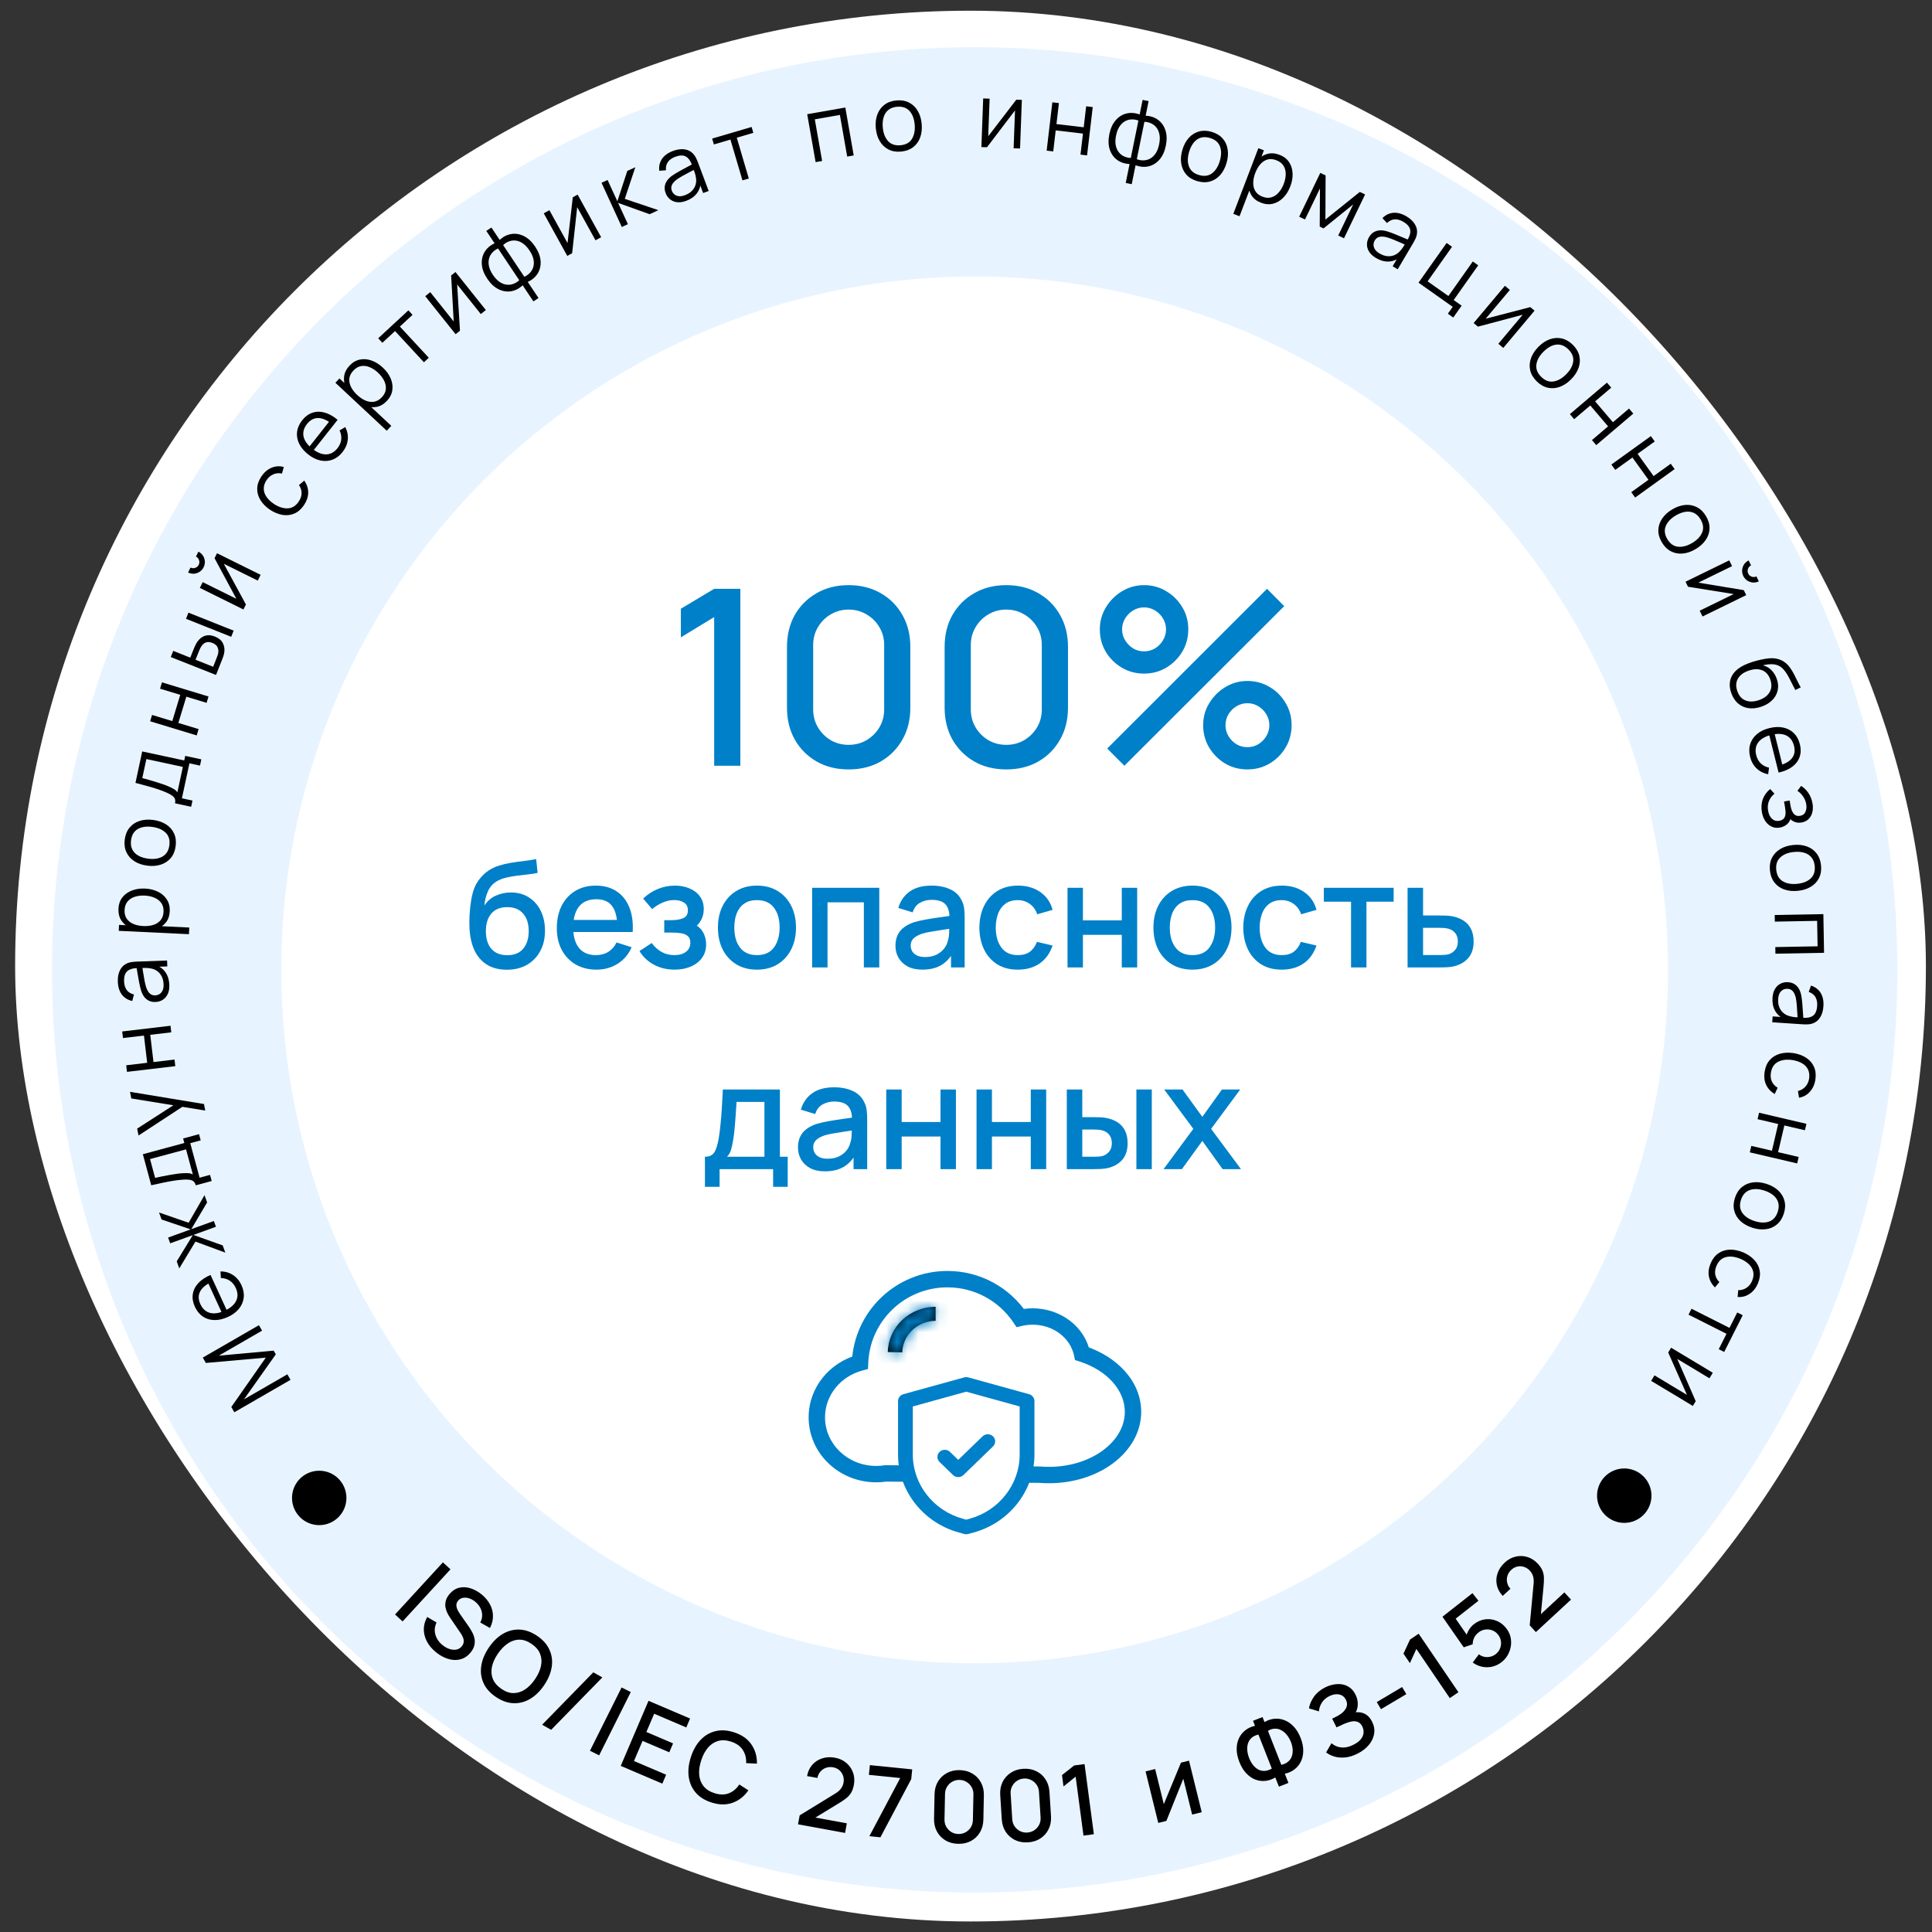 <svg width="182" height="182" viewBox="0 0 182 182" fill="none" xmlns="http://www.w3.org/2000/svg">
<rect x="0" y="0" width="182" height="182" fill="#333333" stroke="none"/>
<rect x="1.425" y="1.008" width="180" height="180" rx="90" fill="white"/>
<g clip-path="url(#clip0_3108_79109)">
<circle cx="91.815" cy="91.365" r="76.119" stroke="#E7F4FF" stroke-width="21.603"/>
<path d="M67.277 72.135V58.131L64.14 60.041V57.344L67.277 55.469H69.742V72.135H67.277ZM79.946 72.482C78.812 72.482 77.809 72.235 76.937 71.741C76.066 71.24 75.379 70.553 74.877 69.681C74.384 68.809 74.137 67.806 74.137 66.672V60.932C74.137 59.798 74.384 58.795 74.877 57.923C75.379 57.051 76.066 56.368 76.937 55.874C77.809 55.373 78.812 55.122 79.946 55.122C81.081 55.122 82.084 55.373 82.956 55.874C83.827 56.368 84.51 57.051 85.004 57.923C85.505 58.795 85.756 59.798 85.756 60.932V66.672C85.756 67.806 85.505 68.809 85.004 69.681C84.51 70.553 83.827 71.24 82.956 71.741C82.084 72.235 81.081 72.482 79.946 72.482ZM79.946 70.167C80.564 70.167 81.123 70.021 81.625 69.728C82.134 69.427 82.539 69.025 82.84 68.524C83.141 68.015 83.291 67.448 83.291 66.823V60.758C83.291 60.141 83.141 59.582 82.84 59.08C82.539 58.571 82.134 58.17 81.625 57.877C81.123 57.576 80.564 57.425 79.946 57.425C79.329 57.425 78.766 57.576 78.257 57.877C77.755 58.17 77.354 58.571 77.053 59.08C76.752 59.582 76.602 60.141 76.602 60.758V66.823C76.602 67.448 76.752 68.015 77.053 68.524C77.354 69.025 77.755 69.427 78.257 69.728C78.766 70.021 79.329 70.167 79.946 70.167ZM94.797 72.482C93.663 72.482 92.66 72.235 91.788 71.741C90.916 71.24 90.23 70.553 89.728 69.681C89.234 68.809 88.987 67.806 88.987 66.672V60.932C88.987 59.798 89.234 58.795 89.728 57.923C90.23 57.051 90.916 56.368 91.788 55.874C92.66 55.373 93.663 55.122 94.797 55.122C95.931 55.122 96.934 55.373 97.806 55.874C98.678 56.368 99.361 57.051 99.855 57.923C100.356 58.795 100.607 59.798 100.607 60.932V66.672C100.607 67.806 100.356 68.809 99.855 69.681C99.361 70.553 98.678 71.24 97.806 71.741C96.934 72.235 95.931 72.482 94.797 72.482ZM94.797 70.167C95.415 70.167 95.974 70.021 96.475 69.728C96.985 69.427 97.39 69.025 97.691 68.524C97.991 68.015 98.142 67.448 98.142 66.823V60.758C98.142 60.141 97.991 59.582 97.691 59.08C97.39 58.571 96.985 58.17 96.475 57.877C95.974 57.576 95.415 57.425 94.797 57.425C94.18 57.425 93.617 57.576 93.108 57.877C92.606 58.17 92.205 58.571 91.904 59.08C91.603 59.582 91.453 60.141 91.453 60.758V66.823C91.453 67.448 91.603 68.015 91.904 68.524C92.205 69.025 92.606 69.427 93.108 69.728C93.617 70.021 94.18 70.167 94.797 70.167ZM105.921 72.135L104.301 70.514L119.358 55.469L120.978 57.101L105.921 72.135ZM117.506 72.482C116.742 72.482 116.044 72.297 115.412 71.926C114.787 71.548 114.285 71.047 113.907 70.422C113.529 69.789 113.34 69.087 113.34 68.316C113.34 67.559 113.533 66.865 113.919 66.232C114.304 65.6 114.814 65.094 115.446 64.716C116.079 64.338 116.766 64.149 117.506 64.149C118.27 64.149 118.968 64.338 119.601 64.716C120.234 65.087 120.735 65.588 121.106 66.221C121.484 66.846 121.673 67.544 121.673 68.316C121.673 69.087 121.484 69.789 121.106 70.422C120.735 71.047 120.234 71.548 119.601 71.926C118.968 72.297 118.27 72.482 117.506 72.482ZM117.506 70.387C117.884 70.387 118.228 70.295 118.536 70.109C118.853 69.917 119.103 69.662 119.289 69.346C119.481 69.029 119.578 68.686 119.578 68.316C119.578 67.945 119.481 67.602 119.289 67.286C119.103 66.969 118.853 66.719 118.536 66.533C118.228 66.34 117.884 66.244 117.506 66.244C117.136 66.244 116.793 66.34 116.476 66.533C116.168 66.719 115.917 66.969 115.724 67.286C115.539 67.602 115.446 67.945 115.446 68.316C115.446 68.686 115.539 69.029 115.724 69.346C115.917 69.662 116.168 69.917 116.476 70.109C116.793 70.295 117.136 70.387 117.506 70.387ZM107.773 63.455C107.009 63.455 106.311 63.27 105.678 62.899C105.046 62.521 104.54 62.02 104.162 61.395C103.792 60.762 103.607 60.06 103.607 59.288C103.607 58.532 103.8 57.838 104.185 57.205C104.571 56.573 105.08 56.067 105.713 55.689C106.346 55.311 107.032 55.122 107.773 55.122C108.537 55.122 109.231 55.311 109.856 55.689C110.489 56.06 110.994 56.561 111.372 57.194C111.751 57.819 111.94 58.517 111.94 59.288C111.94 60.06 111.751 60.762 111.372 61.395C110.994 62.02 110.489 62.521 109.856 62.899C109.231 63.27 108.537 63.455 107.773 63.455ZM107.773 61.36C108.144 61.36 108.487 61.267 108.803 61.082C109.12 60.889 109.37 60.635 109.555 60.319C109.748 60.002 109.845 59.659 109.845 59.288C109.845 58.918 109.748 58.575 109.555 58.258C109.37 57.942 109.12 57.691 108.803 57.506C108.487 57.313 108.144 57.217 107.773 57.217C107.403 57.217 107.059 57.313 106.743 57.506C106.435 57.691 106.184 57.942 105.991 58.258C105.798 58.575 105.702 58.918 105.702 59.288C105.702 59.659 105.798 60.002 105.991 60.319C106.184 60.635 106.435 60.889 106.743 61.082C107.052 61.267 107.395 61.36 107.773 61.36ZM47.709 91.35C46.996 91.345 46.389 91.19 45.889 90.885C45.389 90.579 44.998 90.139 44.716 89.565C44.438 88.987 44.276 88.29 44.23 87.475C44.207 87.082 44.209 86.647 44.237 86.17C44.264 85.688 44.315 85.223 44.389 84.774C44.468 84.325 44.568 83.95 44.688 83.649C44.822 83.316 45.005 83.01 45.237 82.733C45.468 82.45 45.723 82.214 46.001 82.024C46.297 81.821 46.625 81.663 46.986 81.552C47.348 81.436 47.725 81.346 48.118 81.281C48.517 81.216 48.917 81.161 49.32 81.115C49.727 81.064 50.123 81.001 50.507 80.927L50.646 82.226C50.391 82.286 50.09 82.335 49.743 82.371C49.401 82.409 49.044 82.45 48.674 82.496C48.308 82.543 47.959 82.608 47.625 82.691C47.292 82.774 47.003 82.892 46.757 83.045C46.41 83.258 46.144 83.568 45.959 83.976C45.778 84.383 45.669 84.825 45.633 85.302C45.919 84.867 46.285 84.554 46.73 84.364C47.174 84.17 47.635 84.073 48.111 84.073C48.778 84.073 49.352 84.23 49.834 84.545C50.32 84.86 50.692 85.288 50.952 85.83C51.211 86.371 51.34 86.985 51.34 87.67C51.34 88.41 51.188 89.058 50.882 89.614C50.581 90.165 50.158 90.596 49.611 90.906C49.065 91.211 48.431 91.359 47.709 91.35ZM47.785 89.982C48.452 89.982 48.954 89.776 49.292 89.364C49.635 88.952 49.806 88.403 49.806 87.718C49.806 87.015 49.63 86.462 49.278 86.059C48.926 85.656 48.429 85.455 47.785 85.455C47.132 85.455 46.632 85.656 46.285 86.059C45.943 86.462 45.771 87.015 45.771 87.718C45.771 88.431 45.945 88.987 46.292 89.385C46.639 89.783 47.137 89.982 47.785 89.982ZM56.198 91.343C55.452 91.343 54.797 91.181 54.233 90.857C53.672 90.528 53.235 90.072 52.92 89.489C52.61 88.901 52.455 88.221 52.455 87.448C52.455 86.628 52.608 85.918 52.913 85.316C53.223 84.714 53.654 84.249 54.205 83.92C54.756 83.591 55.397 83.427 56.128 83.427C56.892 83.427 57.542 83.605 58.08 83.962C58.617 84.314 59.017 84.816 59.281 85.469C59.549 86.121 59.656 86.897 59.6 87.795H58.149V87.267C58.14 86.397 57.973 85.753 57.649 85.337C57.33 84.92 56.841 84.712 56.184 84.712C55.457 84.712 54.911 84.941 54.545 85.399C54.179 85.857 53.996 86.519 53.996 87.385C53.996 88.209 54.179 88.848 54.545 89.302C54.911 89.751 55.438 89.975 56.128 89.975C56.582 89.975 56.973 89.873 57.302 89.67C57.635 89.461 57.894 89.165 58.08 88.781L59.503 89.232C59.211 89.903 58.769 90.424 58.177 90.794C57.584 91.16 56.925 91.343 56.198 91.343ZM53.524 87.795V86.663H58.878V87.795H53.524ZM63.56 91.343C62.834 91.343 62.181 91.188 61.602 90.878C61.028 90.568 60.574 90.139 60.241 89.593L61.394 88.836C61.662 89.197 61.972 89.478 62.324 89.677C62.681 89.876 63.081 89.975 63.526 89.975C63.989 89.975 64.354 89.871 64.623 89.663C64.896 89.45 65.032 89.165 65.032 88.808C65.032 88.526 64.954 88.318 64.796 88.184C64.644 88.045 64.431 87.954 64.157 87.913C63.889 87.871 63.583 87.85 63.241 87.85H62.574V86.684H63.241C63.694 86.684 64.067 86.621 64.359 86.496C64.655 86.367 64.803 86.124 64.803 85.767C64.803 85.42 64.676 85.17 64.421 85.017C64.171 84.864 63.873 84.788 63.526 84.788C63.137 84.788 62.759 84.871 62.394 85.038C62.028 85.2 61.709 85.401 61.435 85.642L60.588 84.649C60.986 84.265 61.44 83.966 61.949 83.753C62.463 83.536 63.014 83.427 63.602 83.427C64.083 83.427 64.528 83.513 64.935 83.684C65.347 83.851 65.676 84.098 65.921 84.427C66.171 84.756 66.296 85.161 66.296 85.642C66.296 86.017 66.213 86.36 66.046 86.67C65.88 86.98 65.625 87.262 65.282 87.517L65.241 87.024C65.523 87.112 65.759 87.253 65.949 87.448C66.139 87.642 66.28 87.871 66.373 88.135C66.47 88.394 66.518 88.67 66.518 88.961C66.518 89.466 66.384 89.896 66.116 90.253C65.852 90.609 65.495 90.88 65.046 91.065C64.597 91.251 64.102 91.343 63.56 91.343ZM71.305 91.343C70.555 91.343 69.904 91.174 69.353 90.836C68.802 90.498 68.376 90.033 68.076 89.44C67.779 88.843 67.631 88.156 67.631 87.378C67.631 86.596 67.784 85.908 68.09 85.316C68.395 84.719 68.823 84.256 69.374 83.927C69.925 83.594 70.569 83.427 71.305 83.427C72.055 83.427 72.705 83.596 73.256 83.934C73.807 84.272 74.233 84.737 74.533 85.33C74.834 85.922 74.985 86.605 74.985 87.378C74.985 88.16 74.832 88.85 74.526 89.447C74.226 90.04 73.8 90.505 73.249 90.843C72.698 91.176 72.05 91.343 71.305 91.343ZM71.305 89.975C72.022 89.975 72.557 89.734 72.909 89.253C73.265 88.767 73.443 88.142 73.443 87.378C73.443 86.596 73.263 85.971 72.902 85.503C72.545 85.031 72.013 84.795 71.305 84.795C70.818 84.795 70.418 84.906 70.103 85.128C69.788 85.346 69.555 85.649 69.402 86.038C69.249 86.422 69.173 86.869 69.173 87.378C69.173 88.165 69.353 88.795 69.714 89.267C70.075 89.739 70.606 89.975 71.305 89.975ZM76.504 91.135V83.635H82.83V91.135H81.378V85.003H77.955V91.135H76.504ZM86.888 91.343C86.333 91.343 85.867 91.241 85.492 91.038C85.117 90.829 84.833 90.556 84.638 90.218C84.448 89.876 84.354 89.501 84.354 89.093C84.354 88.714 84.421 88.38 84.555 88.093C84.689 87.806 84.888 87.563 85.152 87.364C85.416 87.16 85.74 86.996 86.124 86.871C86.458 86.774 86.835 86.688 87.256 86.614C87.677 86.54 88.12 86.471 88.582 86.406C89.05 86.341 89.513 86.276 89.971 86.212L89.444 86.503C89.453 85.915 89.328 85.48 89.069 85.198C88.814 84.911 88.374 84.767 87.749 84.767C87.356 84.767 86.995 84.86 86.666 85.045C86.337 85.225 86.108 85.526 85.978 85.948L84.624 85.531C84.81 84.888 85.161 84.376 85.68 83.996C86.203 83.617 86.897 83.427 87.763 83.427C88.434 83.427 89.018 83.543 89.513 83.774C90.013 84.001 90.379 84.362 90.61 84.857C90.73 85.103 90.805 85.362 90.832 85.635C90.86 85.908 90.874 86.202 90.874 86.517V91.135H89.589V89.42L89.839 89.642C89.529 90.216 89.133 90.644 88.652 90.926C88.175 91.204 87.587 91.343 86.888 91.343ZM87.145 90.156C87.557 90.156 87.911 90.084 88.207 89.94C88.504 89.792 88.742 89.605 88.923 89.378C89.103 89.151 89.221 88.915 89.277 88.67C89.356 88.448 89.4 88.198 89.409 87.92C89.423 87.642 89.43 87.42 89.43 87.253L89.902 87.427C89.444 87.496 89.027 87.559 88.652 87.614C88.277 87.67 87.937 87.725 87.631 87.781C87.33 87.832 87.062 87.894 86.826 87.968C86.627 88.038 86.448 88.121 86.291 88.218C86.138 88.316 86.016 88.434 85.923 88.573C85.835 88.711 85.791 88.88 85.791 89.079C85.791 89.274 85.84 89.454 85.937 89.621C86.034 89.783 86.182 89.913 86.381 90.01C86.58 90.107 86.835 90.156 87.145 90.156ZM95.885 91.343C95.117 91.343 94.464 91.172 93.927 90.829C93.39 90.487 92.978 90.017 92.691 89.42C92.409 88.822 92.265 88.144 92.26 87.385C92.265 86.612 92.413 85.929 92.705 85.337C92.996 84.739 93.413 84.272 93.955 83.934C94.496 83.596 95.147 83.427 95.906 83.427C96.725 83.427 97.424 83.631 98.003 84.038C98.586 84.445 98.971 85.003 99.156 85.712L97.711 86.128C97.568 85.707 97.332 85.381 97.003 85.149C96.679 84.913 96.306 84.795 95.885 84.795C95.408 84.795 95.017 84.908 94.712 85.135C94.406 85.357 94.179 85.663 94.031 86.052C93.883 86.441 93.807 86.885 93.802 87.385C93.807 88.158 93.983 88.783 94.33 89.26C94.682 89.737 95.2 89.975 95.885 89.975C96.353 89.975 96.73 89.869 97.017 89.656C97.309 89.438 97.531 89.128 97.684 88.725L99.156 89.072C98.91 89.804 98.505 90.366 97.941 90.76C97.376 91.149 96.691 91.343 95.885 91.343ZM100.563 91.135V83.635H102.015V86.698H105.674V83.635H107.125V91.135H105.674V88.066H102.015V91.135H100.563ZM112.331 91.343C111.581 91.343 110.93 91.174 110.379 90.836C109.829 90.498 109.403 90.033 109.102 89.44C108.805 88.843 108.657 88.156 108.657 87.378C108.657 86.596 108.81 85.908 109.116 85.316C109.421 84.719 109.849 84.256 110.4 83.927C110.951 83.594 111.595 83.427 112.331 83.427C113.081 83.427 113.731 83.596 114.282 83.934C114.833 84.272 115.259 84.737 115.56 85.33C115.861 85.922 116.011 86.605 116.011 87.378C116.011 88.16 115.858 88.85 115.553 89.447C115.252 90.04 114.826 90.505 114.275 90.843C113.724 91.176 113.076 91.343 112.331 91.343ZM112.331 89.975C113.048 89.975 113.583 89.734 113.935 89.253C114.291 88.767 114.469 88.142 114.469 87.378C114.469 86.596 114.289 85.971 113.928 85.503C113.571 85.031 113.039 84.795 112.331 84.795C111.845 84.795 111.444 84.906 111.129 85.128C110.815 85.346 110.581 85.649 110.428 86.038C110.275 86.422 110.199 86.869 110.199 87.378C110.199 88.165 110.379 88.795 110.741 89.267C111.102 89.739 111.632 89.975 112.331 89.975ZM120.745 91.343C119.977 91.343 119.324 91.172 118.787 90.829C118.25 90.487 117.838 90.017 117.551 89.42C117.268 88.822 117.125 88.144 117.12 87.385C117.125 86.612 117.273 85.929 117.565 85.337C117.856 84.739 118.273 84.272 118.815 83.934C119.356 83.596 120.007 83.427 120.766 83.427C121.585 83.427 122.284 83.631 122.863 84.038C123.446 84.445 123.83 85.003 124.016 85.712L122.571 86.128C122.428 85.707 122.192 85.381 121.863 85.149C121.539 84.913 121.166 84.795 120.745 84.795C120.268 84.795 119.877 84.908 119.571 85.135C119.266 85.357 119.039 85.663 118.891 86.052C118.743 86.441 118.666 86.885 118.662 87.385C118.666 88.158 118.842 88.783 119.19 89.26C119.541 89.737 120.06 89.975 120.745 89.975C121.213 89.975 121.59 89.869 121.877 89.656C122.169 89.438 122.391 89.128 122.543 88.725L124.016 89.072C123.77 89.804 123.365 90.366 122.8 90.76C122.236 91.149 121.551 91.343 120.745 91.343ZM127.273 91.135V84.941H124.71V83.635H131.286V84.941H128.724V91.135H127.273ZM132.598 91.135V83.635H134.056V86.239H135.535C135.748 86.239 135.975 86.244 136.216 86.253C136.461 86.262 136.672 86.286 136.847 86.323C137.25 86.406 137.597 86.545 137.889 86.739C138.185 86.934 138.414 87.193 138.576 87.517C138.739 87.836 138.82 88.23 138.82 88.697C138.82 89.35 138.648 89.871 138.306 90.26C137.968 90.644 137.509 90.903 136.931 91.038C136.746 91.079 136.526 91.107 136.271 91.121C136.021 91.13 135.792 91.135 135.584 91.135H132.598ZM134.056 89.968H135.667C135.783 89.968 135.915 89.964 136.063 89.954C136.211 89.945 136.347 89.924 136.472 89.892C136.695 89.827 136.894 89.695 137.07 89.496C137.246 89.297 137.334 89.031 137.334 88.697C137.334 88.355 137.246 88.082 137.07 87.878C136.898 87.674 136.681 87.542 136.417 87.482C136.292 87.45 136.165 87.429 136.035 87.42C135.905 87.41 135.783 87.406 135.667 87.406H134.056V89.968ZM66.407 111.801V108.968C66.819 108.968 67.113 108.832 67.289 108.558C67.47 108.281 67.613 107.811 67.72 107.149C67.784 106.746 67.838 106.318 67.879 105.864C67.926 105.411 67.965 104.92 67.998 104.392C68.03 103.86 68.062 103.274 68.095 102.635H73.469V108.968H74.205V111.801H72.83V110.135H67.789V111.801H66.407ZM68.484 108.968H72.011V103.802H69.386C69.368 104.107 69.347 104.422 69.324 104.746C69.305 105.07 69.282 105.392 69.254 105.711C69.231 106.031 69.203 106.336 69.171 106.628C69.139 106.92 69.102 107.184 69.06 107.42C69.004 107.785 68.937 108.091 68.859 108.336C68.784 108.582 68.659 108.792 68.484 108.968ZM77.706 110.343C77.151 110.343 76.686 110.241 76.311 110.038C75.936 109.829 75.651 109.556 75.457 109.218C75.267 108.876 75.172 108.501 75.172 108.093C75.172 107.714 75.239 107.38 75.373 107.093C75.507 106.806 75.707 106.563 75.97 106.364C76.234 106.161 76.558 105.996 76.943 105.871C77.276 105.774 77.653 105.688 78.074 105.614C78.496 105.54 78.938 105.471 79.401 105.406C79.868 105.341 80.331 105.276 80.79 105.212L80.262 105.503C80.271 104.915 80.146 104.48 79.887 104.198C79.632 103.911 79.192 103.767 78.567 103.767C78.174 103.767 77.813 103.86 77.484 104.045C77.156 104.225 76.926 104.526 76.797 104.948L75.443 104.531C75.628 103.888 75.98 103.376 76.498 102.996C77.021 102.617 77.716 102.427 78.581 102.427C79.253 102.427 79.836 102.543 80.331 102.774C80.831 103.001 81.197 103.362 81.428 103.857C81.549 104.103 81.623 104.362 81.65 104.635C81.678 104.908 81.692 105.202 81.692 105.517V110.135H80.408V108.42L80.658 108.642C80.347 109.216 79.952 109.644 79.47 109.926C78.993 110.204 78.405 110.343 77.706 110.343ZM77.963 109.156C78.375 109.156 78.73 109.084 79.026 108.94C79.322 108.792 79.56 108.605 79.741 108.378C79.921 108.151 80.04 107.915 80.095 107.67C80.174 107.447 80.218 107.197 80.227 106.92C80.241 106.642 80.248 106.42 80.248 106.253L80.72 106.427C80.262 106.496 79.845 106.559 79.47 106.614C79.095 106.67 78.755 106.725 78.449 106.781C78.148 106.832 77.88 106.894 77.644 106.968C77.445 107.038 77.267 107.121 77.109 107.218C76.956 107.316 76.834 107.434 76.741 107.572C76.653 107.711 76.609 107.88 76.609 108.079C76.609 108.274 76.658 108.454 76.755 108.621C76.852 108.783 77 108.913 77.2 109.01C77.398 109.107 77.653 109.156 77.963 109.156ZM83.488 110.135V102.635H84.94V105.698H88.599V102.635H90.05V110.135H88.599V107.066H84.94V110.135H83.488ZM91.992 110.135V102.635H93.443V105.698H97.103V102.635H98.554V110.135H97.103V107.066H93.443V110.135H91.992ZM100.496 110.135V102.635H101.954V105.239H102.94C103.153 105.239 103.382 105.244 103.627 105.253C103.873 105.262 104.081 105.286 104.252 105.323C104.655 105.406 105.005 105.545 105.301 105.739C105.597 105.934 105.824 106.193 105.981 106.517C106.143 106.836 106.224 107.23 106.224 107.697C106.224 108.35 106.055 108.871 105.717 109.26C105.38 109.644 104.921 109.903 104.343 110.038C104.157 110.079 103.938 110.107 103.683 110.121C103.433 110.13 103.201 110.135 102.988 110.135H100.496ZM101.954 108.968H103.072C103.192 108.968 103.326 108.964 103.475 108.954C103.623 108.945 103.759 108.924 103.884 108.892C104.102 108.827 104.299 108.695 104.475 108.496C104.65 108.297 104.738 108.031 104.738 107.697C104.738 107.355 104.65 107.082 104.475 106.878C104.303 106.674 104.086 106.542 103.822 106.482C103.701 106.45 103.574 106.429 103.44 106.42C103.31 106.411 103.188 106.406 103.072 106.406H101.954V108.968ZM107.051 110.135V102.635H108.502V110.135H107.051ZM109.611 110.135L112.416 106.343L109.673 102.635H111.395L113.263 105.212L115.11 102.635H116.832L114.089 106.343L116.902 110.135H115.173L113.263 107.475L111.34 110.135H109.611Z" fill="#0080C8"/>
<path d="M37.214 152.089L41.724 147.18L42.436 147.835L37.926 152.744L37.214 152.089Z" fill="black"/>
<path d="M41.059 155.636C40.688 155.333 40.406 154.997 40.211 154.626C40.02 154.255 39.924 153.872 39.924 153.477C39.928 153.082 40.035 152.697 40.245 152.323L41.123 152.843C40.945 153.223 40.908 153.604 41.015 153.986C41.123 154.365 41.344 154.692 41.679 154.965C41.887 155.135 42.105 155.259 42.332 155.337C42.561 155.413 42.778 155.433 42.982 155.397C43.191 155.36 43.366 155.256 43.507 155.084C43.583 154.991 43.634 154.895 43.659 154.796C43.687 154.699 43.693 154.6 43.679 154.501C43.669 154.401 43.639 154.299 43.589 154.194C43.543 154.089 43.484 153.983 43.412 153.876L42.408 152.405C42.311 152.261 42.219 152.105 42.134 151.935C42.051 151.764 41.994 151.583 41.961 151.394C41.934 151.203 41.944 151.007 41.994 150.805C42.046 150.6 42.158 150.392 42.33 150.182C42.59 149.864 42.891 149.662 43.233 149.575C43.579 149.487 43.938 149.502 44.309 149.618C44.683 149.732 45.043 149.93 45.389 150.213C45.734 150.503 45.995 150.82 46.172 151.164C46.352 151.51 46.441 151.87 46.439 152.243C46.441 152.615 46.347 152.989 46.157 153.363L45.242 152.843C45.365 152.621 45.424 152.392 45.42 152.158C45.418 151.921 45.363 151.696 45.254 151.484C45.147 151.268 44.995 151.079 44.798 150.914C44.611 150.753 44.412 150.638 44.201 150.57C43.993 150.503 43.795 150.487 43.608 150.521C43.422 150.557 43.27 150.648 43.151 150.794C43.034 150.937 42.981 151.087 42.993 151.244C43.004 151.401 43.049 151.555 43.128 151.707C43.211 151.859 43.3 152.001 43.395 152.134L44.128 153.182C44.221 153.314 44.319 153.469 44.422 153.65C44.53 153.83 44.614 154.027 44.673 154.243C44.734 154.461 44.743 154.691 44.699 154.935C44.658 155.176 44.535 155.422 44.329 155.672C44.117 155.933 43.877 156.119 43.609 156.232C43.344 156.342 43.065 156.389 42.771 156.372C42.482 156.355 42.191 156.282 41.897 156.154C41.604 156.026 41.324 155.853 41.059 155.636Z" fill="black"/>
<path d="M46.716 159.859C46.163 159.486 45.773 159.049 45.547 158.546C45.322 158.041 45.251 157.502 45.335 156.93C45.422 156.359 45.657 155.789 46.042 155.218C46.427 154.647 46.867 154.214 47.363 153.92C47.862 153.627 48.387 153.491 48.938 153.513C49.491 153.532 50.044 153.728 50.597 154.1C51.147 154.471 51.535 154.909 51.76 155.415C51.989 155.919 52.061 156.456 51.974 157.027C51.887 157.597 51.652 158.168 51.267 158.739C50.882 159.31 50.442 159.742 49.946 160.037C49.45 160.331 48.924 160.468 48.368 160.447C47.817 160.426 47.266 160.23 46.716 159.859ZM47.231 159.095C47.619 159.364 48.002 159.497 48.379 159.495C48.761 159.492 49.124 159.375 49.469 159.146C49.815 158.914 50.13 158.587 50.415 158.164C50.699 157.742 50.882 157.33 50.964 156.927C51.047 156.522 51.018 156.143 50.876 155.79C50.736 155.439 50.472 155.131 50.082 154.864C49.694 154.595 49.31 154.461 48.93 154.462C48.552 154.464 48.19 154.581 47.844 154.813C47.498 155.045 47.181 155.372 46.894 155.792C46.607 156.213 46.422 156.626 46.339 157.031C46.257 157.434 46.287 157.811 46.429 158.164C46.574 158.518 46.841 158.828 47.231 159.095Z" fill="black"/>
<path d="M55.89 157.538L56.741 158.018L51.921 162.954L51.07 162.475L55.89 157.538Z" fill="black"/>
<path d="M55.575 164.927L58.556 158.964L59.422 159.397L56.44 165.36L55.575 164.927Z" fill="black"/>
<path d="M58.475 166.352L61.092 160.221L65.009 161.892L64.651 162.731L61.624 161.439L60.89 163.159L63.406 164.233L63.048 165.072L60.532 163.998L59.723 165.893L62.751 167.185L62.392 168.024L58.475 166.352Z" fill="black"/>
<path d="M67.022 169.799C66.387 169.595 65.89 169.284 65.532 168.864C65.175 168.442 64.957 167.944 64.878 167.371C64.802 166.799 64.869 166.186 65.079 165.53C65.289 164.875 65.591 164.336 65.985 163.915C66.382 163.495 66.849 163.218 67.384 163.085C67.92 162.949 68.506 162.982 69.141 163.186C69.872 163.42 70.418 163.799 70.779 164.323C71.142 164.848 71.318 165.453 71.305 166.14L70.29 166.092C70.309 165.608 70.2 165.189 69.963 164.835C69.73 164.481 69.362 164.224 68.859 164.063C68.41 163.919 68.002 163.9 67.638 164.007C67.273 164.114 66.956 164.325 66.686 164.64C66.42 164.957 66.209 165.357 66.053 165.842C65.895 166.326 65.832 166.775 65.865 167.187C65.901 167.601 66.037 167.957 66.272 168.255C66.51 168.555 66.853 168.777 67.303 168.921C67.805 169.082 68.254 169.087 68.65 168.935C69.049 168.781 69.381 168.503 69.646 168.102L70.5 168.653C70.111 169.218 69.617 169.609 69.016 169.825C68.418 170.042 67.754 170.033 67.022 169.799Z" fill="black"/>
<path d="M75.173 171.857L75.333 171.011L78.656 168.974C78.924 168.813 79.116 168.647 79.232 168.477C79.351 168.307 79.427 168.13 79.461 167.945C79.504 167.711 79.49 167.492 79.421 167.288C79.352 167.081 79.237 166.906 79.075 166.763C78.913 166.621 78.713 166.528 78.476 166.484C78.234 166.44 78.006 166.458 77.793 166.538C77.585 166.616 77.41 166.739 77.269 166.908C77.129 167.077 77.04 167.271 77.003 167.49L76.028 167.312C76.106 166.887 76.27 166.532 76.519 166.249C76.772 165.962 77.084 165.761 77.454 165.643C77.824 165.523 78.226 165.502 78.66 165.582C79.073 165.657 79.426 165.819 79.72 166.067C80.014 166.312 80.225 166.615 80.354 166.974C80.486 167.334 80.514 167.722 80.438 168.138C80.382 168.438 80.296 168.686 80.179 168.881C80.062 169.076 79.908 169.248 79.717 169.399C79.527 169.549 79.294 169.707 79.019 169.873L76.455 171.437L76.4 171.145L79.774 171.762L79.608 172.668L75.173 171.857Z" fill="black"/>
<path d="M81.897 172.975L84.804 167.495L81.852 167.197L81.944 166.28L85.933 166.683L85.841 167.599L82.938 173.08L81.897 172.975Z" fill="black"/>
<path d="M90.265 173.694C89.812 173.684 89.412 173.577 89.068 173.373C88.723 173.165 88.454 172.885 88.261 172.532C88.071 172.179 87.98 171.776 87.99 171.323L88.037 169.027C88.046 168.573 88.153 168.174 88.358 167.83C88.565 167.485 88.846 167.218 89.198 167.027C89.551 166.834 89.954 166.742 90.408 166.751C90.861 166.761 91.26 166.869 91.605 167.077C91.95 167.281 92.217 167.56 92.407 167.913C92.601 168.266 92.693 168.669 92.683 169.122L92.636 171.418C92.627 171.872 92.519 172.271 92.311 172.615C92.106 172.96 91.827 173.229 91.475 173.422C91.122 173.613 90.719 173.703 90.265 173.694ZM90.284 172.768C90.531 172.773 90.756 172.719 90.959 172.606C91.165 172.49 91.33 172.333 91.455 172.135C91.579 171.933 91.644 171.708 91.649 171.458L91.699 169.033C91.704 168.786 91.649 168.561 91.532 168.358C91.416 168.152 91.257 167.988 91.056 167.867C90.858 167.742 90.636 167.677 90.389 167.672C90.142 167.667 89.915 167.723 89.709 167.839C89.507 167.952 89.343 168.109 89.218 168.31C89.094 168.508 89.029 168.731 89.024 168.978L88.974 171.403C88.969 171.653 89.025 171.881 89.141 172.087C89.257 172.29 89.414 172.454 89.612 172.578C89.813 172.7 90.037 172.763 90.284 172.768Z" fill="black"/>
<path d="M96.834 173.555C96.382 173.583 95.975 173.51 95.614 173.335C95.254 173.157 94.962 172.9 94.74 172.564C94.521 172.229 94.397 171.835 94.369 171.382L94.224 169.09C94.195 168.637 94.269 168.231 94.444 167.87C94.622 167.51 94.879 167.22 95.215 167.001C95.55 166.778 95.944 166.653 96.397 166.625C96.85 166.596 97.256 166.671 97.617 166.849C97.978 167.024 98.267 167.28 98.486 167.615C98.709 167.951 98.834 168.345 98.862 168.797L99.007 171.089C99.036 171.542 98.961 171.948 98.783 172.309C98.608 172.67 98.352 172.961 98.017 173.183C97.681 173.402 97.287 173.526 96.834 173.555ZM96.776 172.631C97.022 172.615 97.242 172.542 97.435 172.413C97.63 172.28 97.782 172.109 97.89 171.902C97.997 171.691 98.043 171.461 98.027 171.211L97.874 168.79C97.859 168.544 97.784 168.324 97.652 168.132C97.519 167.936 97.347 167.786 97.136 167.682C96.928 167.574 96.701 167.528 96.455 167.544C96.209 167.559 95.987 167.634 95.792 167.767C95.599 167.896 95.449 168.067 95.342 168.278C95.234 168.485 95.188 168.712 95.204 168.959L95.356 171.38C95.372 171.629 95.447 171.852 95.579 172.048C95.712 172.24 95.882 172.39 96.09 172.498C96.301 172.602 96.529 172.646 96.776 172.631Z" fill="black"/>
<path d="M102.067 172.919L101.329 167.366L100.186 168.289L100.044 167.22L101.189 166.311L102.166 166.181L103.045 172.789L102.067 172.919Z" fill="black"/>
<path d="M112.009 165.861L113.206 170.715L112.303 170.938L111.47 167.563L109.876 171.537L109.112 171.725L107.915 166.871L108.818 166.648L109.634 169.956L111.25 166.048L112.009 165.861Z" fill="black"/>
<path d="M120.478 168.308L120.137 167.442C119.84 167.622 119.529 167.73 119.204 167.765C118.883 167.798 118.566 167.757 118.255 167.64C117.947 167.523 117.662 167.326 117.402 167.051C117.141 166.776 116.924 166.42 116.753 165.983C116.58 165.544 116.495 165.134 116.498 164.755C116.501 164.373 116.574 164.032 116.718 163.733C116.866 163.433 117.068 163.184 117.325 162.987C117.584 162.786 117.884 162.65 118.224 162.579L118.038 162.105L118.934 161.752L119.12 162.226C119.417 162.046 119.728 161.942 120.052 161.914C120.378 161.882 120.695 161.927 121.005 162.047C121.317 162.166 121.604 162.365 121.866 162.643C122.13 162.918 122.348 163.275 122.521 163.714C122.693 164.151 122.776 164.559 122.769 164.94C122.766 165.319 122.69 165.657 122.542 165.954C122.396 166.25 122.193 166.496 121.931 166.692C121.673 166.886 121.374 167.019 121.033 167.09L121.374 167.956L120.478 168.308ZM119.809 166.607L118.548 163.402C118.273 163.463 118.055 163.569 117.892 163.719C117.732 163.868 117.621 164.046 117.559 164.253C117.497 164.457 117.477 164.677 117.501 164.913C117.523 165.146 117.581 165.382 117.675 165.62C117.767 165.856 117.885 166.067 118.028 166.253C118.169 166.436 118.332 166.579 118.515 166.683C118.697 166.783 118.897 166.831 119.114 166.825C119.333 166.819 119.565 166.746 119.809 166.607ZM120.705 166.254C120.978 166.19 121.196 166.086 121.358 165.942C121.52 165.799 121.634 165.628 121.699 165.43C121.766 165.231 121.79 165.018 121.77 164.79C121.752 164.559 121.698 164.328 121.608 164.098C121.517 163.868 121.399 163.66 121.252 163.472C121.108 163.283 120.941 163.133 120.752 163.022C120.564 162.907 120.36 162.848 120.14 162.845C119.918 162.839 119.687 162.907 119.444 163.049L120.705 166.254Z" fill="black"/>
<path d="M127.88 165.199C127.466 165.406 127.075 165.526 126.708 165.558C126.341 165.59 126.006 165.562 125.702 165.472C125.4 165.379 125.139 165.248 124.921 165.082L125.43 164.216C125.578 164.345 125.754 164.449 125.958 164.526C126.165 164.602 126.398 164.632 126.656 164.616C126.915 164.597 127.198 164.51 127.504 164.357C127.811 164.203 128.04 164.031 128.193 163.841C128.345 163.647 128.43 163.449 128.449 163.246C128.47 163.039 128.431 162.838 128.333 162.642C128.218 162.413 128.069 162.267 127.885 162.203C127.703 162.136 127.5 162.127 127.277 162.177C127.052 162.224 126.821 162.302 126.585 162.409C126.39 162.501 126.248 162.566 126.161 162.607C126.073 162.644 126.014 162.67 125.983 162.685C125.956 162.699 125.929 162.712 125.905 162.725L125.494 161.905C125.524 161.89 125.577 161.864 125.651 161.826C125.728 161.788 125.808 161.748 125.891 161.706C125.973 161.662 126.039 161.625 126.09 161.596C126.424 161.408 126.658 161.186 126.791 160.929C126.928 160.671 126.926 160.402 126.786 160.124C126.647 159.845 126.433 159.678 126.146 159.621C125.862 159.563 125.553 159.618 125.219 159.786C124.902 159.945 124.665 160.155 124.509 160.416C124.352 160.674 124.265 160.94 124.247 161.215L123.309 160.934C123.369 160.559 123.526 160.192 123.778 159.834C124.03 159.477 124.383 159.185 124.835 158.958C125.092 158.829 125.357 158.739 125.632 158.688C125.905 158.634 126.172 158.628 126.431 158.671C126.691 158.713 126.929 158.813 127.146 158.97C127.364 159.123 127.545 159.345 127.691 159.634C127.836 159.924 127.908 160.216 127.907 160.51C127.908 160.802 127.846 161.067 127.719 161.303C128.043 161.268 128.338 161.322 128.603 161.466C128.867 161.606 129.084 161.846 129.254 162.186C129.445 162.566 129.509 162.947 129.447 163.326C129.387 163.702 129.221 164.052 128.949 164.378C128.68 164.703 128.324 164.976 127.88 165.199Z" fill="black"/>
<path d="M130.092 161.01L129.695 160.342L132.082 158.923L132.48 159.591L130.092 161.01Z" fill="black"/>
<path d="M136.574 159.967L133.425 155.335L132.817 156.672L132.21 155.78L132.826 154.454L133.641 153.9L137.389 159.413L136.574 159.967Z" fill="black"/>
<path d="M141.456 156.577C141.186 156.788 140.892 156.931 140.573 157.005C140.255 157.075 139.937 157.077 139.62 157.013C139.3 156.946 139.005 156.812 138.735 156.613L139.312 155.841C139.475 155.964 139.651 156.044 139.84 156.08C140.032 156.114 140.22 156.109 140.406 156.065C140.589 156.019 140.754 155.939 140.9 155.824C141.091 155.674 141.229 155.491 141.312 155.277C141.397 155.061 141.423 154.84 141.391 154.614C141.361 154.386 141.273 154.179 141.126 153.992C140.976 153.8 140.792 153.664 140.575 153.583C140.361 153.5 140.14 153.476 139.911 153.51C139.684 153.54 139.476 153.628 139.29 153.775C139.076 153.943 138.929 154.127 138.847 154.328C138.766 154.53 138.728 154.719 138.733 154.895L137.888 155.183L135.883 152.301L138.711 150.079L139.274 150.796L136.836 152.712L136.919 152.182L138.413 154.346L138.112 154.27C138.142 154.023 138.224 153.788 138.359 153.564C138.493 153.341 138.655 153.155 138.844 153.006C139.17 152.751 139.519 152.598 139.892 152.548C140.267 152.497 140.631 152.542 140.983 152.686C141.333 152.827 141.637 153.061 141.894 153.389C142.15 153.714 142.299 154.076 142.341 154.474C142.381 154.87 142.325 155.256 142.172 155.631C142.02 156.006 141.781 156.321 141.456 156.577Z" fill="black"/>
<path d="M144.684 153.748L144.103 153.113L144.466 149.232C144.498 148.921 144.48 148.668 144.413 148.474C144.349 148.277 144.253 148.109 144.125 147.971C143.964 147.797 143.78 147.676 143.575 147.609C143.369 147.54 143.159 147.528 142.948 147.572C142.737 147.616 142.543 147.72 142.366 147.883C142.185 148.051 142.063 148.244 142 148.462C141.937 148.676 141.931 148.89 141.981 149.104C142.032 149.317 142.134 149.505 142.287 149.666L141.56 150.339C141.267 150.022 141.081 149.678 141.004 149.308C140.926 148.934 140.952 148.564 141.079 148.197C141.205 147.829 141.43 147.495 141.754 147.195C142.062 146.91 142.403 146.724 142.778 146.638C143.15 146.55 143.519 146.562 143.884 146.674C144.251 146.785 144.578 146.995 144.865 147.305C145.072 147.53 145.219 147.747 145.305 147.958C145.391 148.169 145.436 148.395 145.442 148.638C145.448 148.881 145.435 149.162 145.403 149.482L145.117 152.471L144.85 152.34L147.368 150.01L147.994 150.686L144.684 153.748Z" fill="black"/>
<circle cx="30.071" cy="141.109" r="2.563" fill="black"/>
<circle cx="153.01" cy="140.896" r="2.563" fill="black"/>
<path d="M83.432 138.799L83.438 138.027L83.376 138.027L83.315 138.036L83.432 138.799ZM81.02 128.368L81.221 129.113L81.768 128.965L81.791 128.399L81.02 128.368ZM96.105 124.152L95.464 124.582L95.761 125.024L96.28 124.904L96.105 124.152ZM101.929 127.521L101.174 127.681L101.267 128.118L101.693 128.256L101.929 127.521ZM97.942 138.917L98.005 138.149L97.977 138.146L97.948 138.146L97.942 138.917ZM83.315 138.036C83.063 138.075 82.804 138.095 82.54 138.095V139.638C82.883 139.638 83.22 139.612 83.549 139.561L83.315 138.036ZM82.54 138.095C79.845 138.095 77.719 136.014 77.719 133.517H76.176C76.176 136.93 79.058 139.638 82.54 139.638V138.095ZM77.719 133.517C77.719 131.445 79.179 129.663 81.221 129.113L80.819 127.623C78.162 128.339 76.176 130.689 76.176 133.517H77.719ZM81.791 128.399C81.953 124.438 85.228 121.272 89.251 121.272V119.728C84.403 119.728 80.445 123.547 80.249 128.336L81.791 128.399ZM89.251 121.272C91.842 121.272 94.125 122.585 95.464 124.582L96.746 123.722C95.131 121.315 92.377 119.728 89.251 119.728V121.272ZM96.28 124.904C96.598 124.83 96.932 124.79 97.277 124.79V123.247C96.814 123.247 96.362 123.3 95.93 123.4L96.28 124.904ZM97.277 124.79C99.262 124.79 100.837 126.08 101.174 127.681L102.684 127.362C102.18 124.971 99.909 123.247 97.277 123.247V124.79ZM101.693 128.256C104.327 129.104 105.961 130.994 105.961 132.998H107.504C107.504 130.088 105.18 127.758 102.166 126.787L101.693 128.256ZM105.961 132.998C105.961 134.346 105.236 135.625 103.95 136.592C102.663 137.56 100.85 138.182 98.815 138.182V139.725C101.153 139.725 103.299 139.013 104.877 137.826C106.456 136.638 107.504 134.939 107.504 132.998H105.961ZM98.815 138.182C98.541 138.182 98.271 138.17 98.005 138.149L97.879 139.686C98.186 139.712 98.499 139.725 98.815 139.725V138.182ZM97.948 138.146L83.438 138.027L83.426 139.57L97.936 139.689L97.948 138.146Z" fill="#0080C8"/>
<mask id="path-27-inside-1_3108_79109" fill="white">
<path d="M85.945 125.295C86.531 124.74 87.318 124.428 88.139 124.424V123.102C86.961 123.106 85.832 123.554 84.989 124.35C84.147 125.147 83.659 126.229 83.627 127.368L84.995 127.397C85.017 126.604 85.358 125.85 85.945 125.295Z"/>
</mask>
<path d="M85.945 125.295C86.531 124.74 87.318 124.428 88.139 124.424V123.102C86.961 123.106 85.832 123.554 84.989 124.35C84.147 125.147 83.659 126.229 83.627 127.368L84.995 127.397C85.017 126.604 85.358 125.85 85.945 125.295Z" fill="black"/>
<path d="M88.139 124.424L88.146 125.967L89.682 125.96V124.424H88.139ZM85.945 125.295L87.005 126.416V126.416L85.945 125.295ZM84.995 127.397L84.962 128.94L86.493 128.972L86.537 127.441L84.995 127.397ZM83.627 127.368L82.085 127.326L82.042 128.878L83.595 128.911L83.627 127.368ZM84.989 124.35L86.05 125.471V125.471L84.989 124.35ZM88.139 123.102H89.682V121.553L88.133 121.558L88.139 123.102ZM88.132 122.881C86.926 122.887 85.761 123.345 84.885 124.174L87.005 126.416C87.302 126.135 87.71 125.969 88.146 125.967L88.132 122.881ZM84.885 124.174C84.007 125.004 83.487 126.143 83.452 127.353L86.537 127.441C86.548 127.064 86.71 126.696 87.005 126.416L84.885 124.174ZM85.027 125.854L83.66 125.825L83.595 128.911L84.962 128.94L85.027 125.854ZM85.17 127.41C85.19 126.689 85.499 125.992 86.05 125.471L83.929 123.229C82.795 124.301 82.128 125.769 82.085 127.326L85.17 127.41ZM86.05 125.471C86.602 124.949 87.352 124.648 88.145 124.645L88.133 121.558C86.57 121.564 85.061 122.158 83.929 123.229L86.05 125.471ZM86.596 123.102V124.424H89.682V123.102H86.596Z" fill="#0080C8" mask="url(#path-27-inside-1_3108_79109)"/>
<path d="M86.932 145.941L91.02 148.767L95.009 146.241L96.671 142.584V136.269L91.02 134.607L85.436 136.568L85.104 141.687L86.932 145.941Z" fill="white"/>
<path d="M90.269 139.148C90.091 139.148 89.913 139.083 89.777 138.951L88.51 137.725C88.238 137.462 88.238 137.036 88.51 136.773C88.781 136.511 89.221 136.51 89.493 136.773L90.269 137.524L92.559 135.308C92.831 135.046 93.271 135.046 93.543 135.308C93.814 135.571 93.815 135.997 93.543 136.26L90.761 138.951C90.625 139.083 90.448 139.148 90.269 139.148Z" fill="#0080C8"/>
<path d="M91.023 144.531C90.959 144.531 90.894 144.522 90.832 144.505L90.315 144.362C86.949 143.432 84.599 140.418 84.599 137.032V131.984C84.599 131.684 84.805 131.42 85.103 131.337L90.832 129.754C90.957 129.72 91.089 129.72 91.214 129.754L96.942 131.337C97.241 131.42 97.447 131.684 97.447 131.984V137.032C97.447 140.418 95.096 143.432 91.731 144.362L91.214 144.505C91.151 144.522 91.087 144.531 91.023 144.531ZM85.99 132.492V137.032C85.99 139.821 87.925 142.303 90.697 143.068L91.023 143.159L91.349 143.068C94.12 142.303 96.055 139.821 96.055 137.032V132.492L91.023 131.101L85.99 132.492Z" fill="#0080C8"/>
<path d="M27.368 129.983L22.076 133.039L21.789 132.543L25.039 127.893L19.394 128.394L19.103 127.89L24.391 124.837L24.688 125.351L20.605 127.709L25.78 127.234L25.982 127.583L22.982 131.824L27.069 129.465L27.368 129.983Z" fill="black"/>
<path d="M22.744 121.059C22.931 121.465 23.003 121.858 22.96 122.239C22.916 122.617 22.769 122.964 22.518 123.279C22.268 123.593 21.923 123.852 21.483 124.054C21.028 124.263 20.598 124.363 20.192 124.354C19.786 124.345 19.425 124.235 19.111 124.025C18.795 123.812 18.544 123.505 18.36 123.104C18.171 122.693 18.105 122.298 18.161 121.921C18.215 121.544 18.384 121.2 18.667 120.889C18.951 120.578 19.34 120.316 19.834 120.104L20.1 120.683L19.899 120.775C19.364 121.033 19.011 121.338 18.839 121.688C18.666 122.036 18.677 122.423 18.873 122.849C19.079 123.296 19.382 123.573 19.783 123.678C20.182 123.781 20.65 123.709 21.187 123.461C21.711 123.22 22.064 122.915 22.246 122.544C22.424 122.173 22.412 121.769 22.211 121.332C22.074 121.034 21.886 120.806 21.648 120.647C21.407 120.488 21.127 120.403 20.808 120.394L20.769 119.772C21.207 119.77 21.6 119.883 21.949 120.112C22.293 120.34 22.558 120.655 22.744 121.059ZM21.437 123.589L20.963 123.807L19.5 120.627L19.974 120.409L21.437 123.589Z" fill="black"/>
<path d="M21.225 118.002L18.412 116.962L16.888 119.486L16.648 118.824L18.16 116.354L16.033 117.124L15.837 116.581L17.964 115.811L15.222 114.881L14.983 114.223L17.769 115.187L19.265 112.587L19.512 113.27L18.019 115.791L20.146 115.022L20.343 115.564L18.216 116.334L20.978 117.32L21.225 118.002Z" fill="black"/>
<path d="M19.941 111.255L18.442 111.66C18.374 111.409 18.244 111.251 18.054 111.185C17.86 111.12 17.576 111.102 17.199 111.13C16.955 111.146 16.694 111.175 16.419 111.218C16.143 111.26 15.83 111.317 15.48 111.388C15.127 111.459 14.716 111.548 14.247 111.655L13.457 108.73L17.365 107.674L17.25 107.248L18.749 106.843L18.906 107.425L17.923 107.69L18.802 110.943L19.785 110.678L19.941 111.255ZM18.166 110.64L17.526 108.272L14.134 109.188L14.612 110.958C14.822 110.91 15.045 110.863 15.282 110.817C15.518 110.768 15.755 110.723 15.993 110.682C16.23 110.639 16.455 110.603 16.667 110.575C16.876 110.545 17.061 110.527 17.224 110.521C17.432 110.509 17.612 110.509 17.764 110.52C17.916 110.529 18.05 110.569 18.166 110.64Z" fill="black"/>
<path d="M19.335 104.616L16.804 104.205L17.501 104.056L13.049 106.968L12.922 106.319L16.652 103.915L16.704 104.181L12.369 103.478L12.247 102.853L19.216 104.003L19.335 104.616Z" fill="black"/>
<path d="M16.513 100.434L11.962 100.973L11.889 100.353L13.865 100.119L13.561 97.553L11.585 97.787L11.511 97.167L16.063 96.628L16.136 97.248L14.155 97.482L14.459 100.049L16.44 99.814L16.513 100.434Z" fill="black"/>
<path d="M15.952 92.776C15.964 93.121 15.913 93.413 15.797 93.652C15.681 93.888 15.522 94.068 15.32 94.192C15.118 94.315 14.895 94.381 14.652 94.39C14.403 94.399 14.189 94.358 14.01 94.265C13.828 94.17 13.678 94.038 13.558 93.87C13.439 93.699 13.345 93.5 13.278 93.273C13.213 93.043 13.154 92.789 13.101 92.511C13.046 92.23 12.997 91.955 12.956 91.688C12.912 91.418 12.871 91.181 12.833 90.979L12.976 91.195C12.524 91.203 12.192 91.303 11.981 91.494C11.77 91.686 11.673 92.01 11.69 92.465C11.701 92.778 11.781 93.042 11.931 93.254C12.08 93.464 12.309 93.607 12.617 93.683L12.461 94.296C12.048 94.207 11.722 94.008 11.484 93.699C11.246 93.391 11.118 92.984 11.1 92.478C11.085 92.059 11.151 91.702 11.298 91.405C11.443 91.105 11.662 90.889 11.954 90.756C12.085 90.695 12.232 90.653 12.395 90.63C12.559 90.607 12.725 90.592 12.895 90.586L15.74 90.482L15.761 91.038L14.611 91.08L14.673 90.916C15.072 91.057 15.381 91.288 15.599 91.608C15.817 91.929 15.935 92.318 15.952 92.776ZM15.41 92.724C15.4 92.432 15.338 92.18 15.226 91.966C15.113 91.752 14.964 91.582 14.778 91.456C14.589 91.329 14.38 91.251 14.149 91.22C14.001 91.191 13.839 91.179 13.664 91.182C13.486 91.186 13.353 91.189 13.265 91.192L13.38 90.951C13.415 91.162 13.452 91.391 13.49 91.639C13.527 91.884 13.568 92.126 13.614 92.365C13.659 92.601 13.711 92.814 13.769 93.004C13.81 93.133 13.867 93.257 13.94 93.376C14.009 93.495 14.1 93.592 14.213 93.668C14.326 93.74 14.465 93.773 14.629 93.767C14.762 93.762 14.889 93.725 15.011 93.655C15.133 93.583 15.232 93.472 15.309 93.322C15.386 93.169 15.419 92.969 15.41 92.724Z" fill="black"/>
<path d="M15.99 85.852C15.97 86.273 15.847 86.624 15.621 86.905C15.392 87.186 15.092 87.392 14.72 87.525C14.346 87.657 13.931 87.712 13.476 87.691C13.013 87.668 12.604 87.574 12.249 87.407C11.892 87.237 11.616 87 11.421 86.696C11.226 86.392 11.139 86.025 11.159 85.596C11.179 85.177 11.302 84.824 11.529 84.534C11.755 84.245 12.054 84.03 12.426 83.889C12.798 83.745 13.212 83.684 13.667 83.706C14.125 83.728 14.532 83.828 14.889 84.007C15.246 84.185 15.524 84.431 15.724 84.743C15.922 85.056 16.011 85.425 15.99 85.852ZM17.799 88.003L11.187 87.687L11.213 87.128L14.659 87.293L14.663 87.225L17.829 87.376L17.799 88.003ZM15.406 85.888C15.422 85.569 15.354 85.299 15.203 85.08C15.052 84.86 14.84 84.691 14.569 84.573C14.294 84.453 13.983 84.384 13.635 84.367C13.29 84.351 12.977 84.388 12.695 84.48C12.413 84.571 12.187 84.72 12.015 84.927C11.844 85.131 11.751 85.397 11.735 85.725C11.72 86.044 11.785 86.314 11.93 86.533C12.075 86.75 12.284 86.917 12.556 87.035C12.825 87.152 13.139 87.22 13.498 87.237C13.851 87.254 14.17 87.217 14.455 87.126C14.737 87.034 14.962 86.886 15.13 86.682C15.299 86.478 15.391 86.213 15.406 85.888Z" fill="black"/>
<path d="M16.547 79.713C16.488 80.165 16.334 80.537 16.087 80.83C15.84 81.122 15.524 81.33 15.14 81.453C14.755 81.577 14.329 81.607 13.861 81.545C13.384 81.482 12.977 81.34 12.642 81.118C12.306 80.897 12.059 80.613 11.902 80.267C11.743 79.918 11.693 79.522 11.752 79.079C11.812 78.624 11.965 78.251 12.212 77.958C12.457 77.662 12.771 77.454 13.155 77.334C13.537 77.21 13.962 77.18 14.43 77.242C14.907 77.305 15.315 77.446 15.654 77.665C15.991 77.883 16.238 78.167 16.398 78.516C16.557 78.866 16.607 79.265 16.547 79.713ZM15.954 79.635C16.021 79.13 15.904 78.732 15.603 78.441C15.299 78.15 14.879 77.969 14.343 77.898C13.794 77.825 13.34 77.892 12.981 78.099C12.623 78.302 12.411 78.655 12.345 79.157C12.3 79.496 12.34 79.787 12.465 80.029C12.587 80.268 12.777 80.46 13.035 80.605C13.29 80.748 13.594 80.842 13.947 80.889C14.494 80.961 14.95 80.893 15.314 80.685C15.676 80.476 15.889 80.126 15.954 79.635Z" fill="black"/>
<path d="M18.007 76.001L16.489 75.675C16.543 75.421 16.501 75.221 16.361 75.075C16.219 74.928 15.974 74.782 15.627 74.635C15.402 74.537 15.157 74.444 14.893 74.356C14.628 74.267 14.324 74.174 13.98 74.077C13.634 73.98 13.227 73.871 12.761 73.75L13.398 70.788L17.356 71.638L17.448 71.207L18.967 71.533L18.84 72.122L17.845 71.908L17.137 75.202L18.133 75.416L18.007 76.001ZM16.71 74.642L17.226 72.244L13.79 71.506L13.405 73.298C13.614 73.352 13.834 73.412 14.065 73.479C14.297 73.543 14.529 73.612 14.759 73.685C14.99 73.754 15.206 73.826 15.408 73.898C15.607 73.967 15.78 74.036 15.927 74.105C16.118 74.189 16.278 74.271 16.408 74.351C16.539 74.429 16.64 74.526 16.71 74.642Z" fill="black"/>
<path d="M18.529 69.28L14.144 67.946L14.325 67.35L16.23 67.928L16.981 65.456L15.077 64.877L15.259 64.28L19.643 65.613L19.462 66.21L17.554 65.63L16.802 68.103L18.71 68.683L18.529 69.28Z" fill="black"/>
<path d="M20.348 63.584L16.087 61.896L16.319 61.313L17.924 61.952L18.219 61.211C18.268 61.087 18.319 60.967 18.371 60.851C18.424 60.735 18.477 60.633 18.53 60.544C18.656 60.351 18.801 60.193 18.966 60.069C19.131 59.946 19.32 59.872 19.534 59.848C19.745 59.822 19.983 59.862 20.249 59.968C20.614 60.114 20.864 60.323 20.999 60.596C21.134 60.869 21.176 61.161 21.125 61.473C21.105 61.59 21.075 61.713 21.032 61.843C20.987 61.971 20.941 62.095 20.892 62.216L20.348 63.584ZM20.08 62.811L20.386 62.042C20.421 61.955 20.457 61.856 20.496 61.743C20.535 61.631 20.559 61.528 20.569 61.434C20.586 61.277 20.558 61.118 20.485 60.958C20.41 60.794 20.252 60.664 20.01 60.568C19.771 60.472 19.569 60.456 19.404 60.518C19.236 60.579 19.096 60.694 18.984 60.862C18.932 60.939 18.884 61.023 18.841 61.116C18.799 61.206 18.761 61.294 18.727 61.381L18.42 62.15L20.08 62.811ZM21.78 59.989L17.522 58.293L17.753 57.714L22.011 59.409L21.78 59.989Z" fill="black"/>
<path d="M19.184 53.434C19.095 53.614 18.969 53.757 18.806 53.862C18.644 53.968 18.467 54.029 18.276 54.045C18.084 54.057 17.897 54.018 17.717 53.929L17.947 53.465C18.089 53.536 18.236 53.545 18.387 53.494C18.539 53.443 18.65 53.346 18.72 53.204C18.792 53.06 18.801 52.913 18.749 52.764C18.698 52.612 18.601 52.501 18.459 52.431L18.689 51.967C18.869 52.056 19.012 52.182 19.117 52.345C19.222 52.504 19.281 52.68 19.296 52.874C19.311 53.067 19.273 53.254 19.184 53.434ZM20.443 52.116L24.55 54.149L24.281 54.693L21.083 53.109L23.166 56.944L22.933 57.416L18.826 55.382L19.095 54.839L22.267 56.409L20.211 52.584L20.443 52.116Z" fill="black"/>
<path d="M28.648 47.566C28.393 47.95 28.092 48.219 27.743 48.371C27.394 48.523 27.023 48.569 26.628 48.508C26.234 48.443 25.838 48.282 25.441 48.026C25.043 47.755 24.741 47.449 24.533 47.107C24.322 46.764 24.222 46.404 24.231 46.026C24.238 45.648 24.367 45.268 24.619 44.889C24.876 44.502 25.193 44.228 25.571 44.068C25.95 43.906 26.339 43.88 26.737 43.992L26.562 44.609C26.274 44.547 26.002 44.572 25.747 44.685C25.492 44.794 25.281 44.973 25.116 45.223C24.929 45.503 24.84 45.779 24.848 46.048C24.853 46.317 24.941 46.572 25.11 46.813C25.279 47.054 25.512 47.275 25.807 47.474C26.267 47.773 26.706 47.91 27.121 47.887C27.535 47.863 27.878 47.645 28.15 47.235C28.322 46.976 28.409 46.717 28.412 46.457C28.413 46.193 28.331 45.938 28.165 45.692L28.668 45.272C28.913 45.639 29.035 46.018 29.033 46.41C29.028 46.801 28.9 47.187 28.648 47.566Z" fill="black"/>
<path d="M32.276 42.574C32 42.925 31.682 43.168 31.323 43.303C30.966 43.435 30.59 43.462 30.196 43.381C29.802 43.301 29.415 43.111 29.035 42.811C28.642 42.501 28.358 42.163 28.181 41.797C28.005 41.431 27.939 41.06 27.984 40.684C28.03 40.306 28.19 39.944 28.463 39.597C28.743 39.242 29.065 39.004 29.427 38.882C29.787 38.759 30.17 38.754 30.576 38.865C30.982 38.976 31.392 39.204 31.805 39.548L31.411 40.047L31.237 39.911C30.764 39.552 30.332 39.375 29.942 39.381C29.554 39.384 29.214 39.57 28.923 39.939C28.618 40.325 28.51 40.721 28.598 41.125C28.688 41.528 28.964 41.912 29.429 42.278C29.882 42.636 30.314 42.811 30.726 42.805C31.138 42.795 31.493 42.601 31.791 42.223C31.994 41.966 32.112 41.695 32.145 41.411C32.178 41.123 32.126 40.835 31.989 40.547L32.526 40.23C32.727 40.62 32.804 41.021 32.759 41.436C32.712 41.846 32.551 42.225 32.276 42.574ZM29.428 42.559L29.019 42.236L31.188 39.488L31.597 39.811L29.428 42.559Z" fill="black"/>
<path d="M36.445 37.765C36.158 38.073 35.837 38.261 35.483 38.329C35.127 38.395 34.764 38.359 34.395 38.219C34.024 38.078 33.672 37.852 33.339 37.541C33 37.224 32.75 36.887 32.587 36.531C32.425 36.17 32.368 35.81 32.416 35.453C32.463 35.095 32.634 34.758 32.928 34.444C33.213 34.138 33.536 33.948 33.896 33.874C34.256 33.8 34.623 33.829 34.998 33.962C35.374 34.094 35.729 34.315 36.062 34.626C36.397 34.938 36.643 35.278 36.8 35.645C36.956 36.012 37.01 36.38 36.96 36.748C36.909 37.114 36.737 37.453 36.445 37.765ZM36.433 40.576L31.595 36.057L31.978 35.648L34.499 38.002L34.545 37.953L36.862 40.117L36.433 40.576ZM35.977 37.415C36.195 37.181 36.318 36.932 36.345 36.667C36.372 36.401 36.32 36.136 36.189 35.87C36.057 35.601 35.865 35.347 35.61 35.109C35.358 34.874 35.095 34.7 34.821 34.587C34.547 34.474 34.278 34.441 34.013 34.488C33.75 34.533 33.507 34.676 33.283 34.916C33.065 35.149 32.94 35.397 32.909 35.658C32.88 35.917 32.931 36.179 33.062 36.445C33.191 36.709 33.387 36.964 33.649 37.209C33.908 37.45 34.175 37.628 34.451 37.743C34.725 37.856 34.992 37.889 35.253 37.842C35.514 37.795 35.755 37.653 35.977 37.415Z" fill="black"/>
<path d="M39.934 34.126L37.213 31.187L36.02 32.291L35.628 31.868L38.471 29.235L38.863 29.659L37.67 30.763L40.392 33.702L39.934 34.126Z" fill="black"/>
<path d="M42.906 25.626L45.767 29.206L45.293 29.585L43.065 26.797L43.33 31.153L42.919 31.482L40.058 27.901L40.532 27.522L42.741 30.287L42.498 25.952L42.906 25.626Z" fill="black"/>
<path d="M50.249 28.393L49.238 26.879C48.905 27.186 48.54 27.373 48.141 27.439C47.741 27.502 47.345 27.436 46.954 27.242C46.562 27.048 46.21 26.718 45.899 26.253C45.588 25.787 45.417 25.336 45.388 24.9C45.356 24.461 45.447 24.069 45.658 23.724C45.87 23.378 46.181 23.111 46.592 22.921L45.811 21.753L46.291 21.433L47.071 22.6C47.404 22.293 47.77 22.108 48.17 22.045C48.57 21.981 48.967 22.048 49.36 22.244C49.752 22.439 50.103 22.768 50.415 23.234C50.726 23.7 50.896 24.151 50.926 24.587C50.956 25.023 50.865 25.414 50.653 25.759C50.44 26.103 50.128 26.369 49.717 26.559L50.729 28.072L50.249 28.393ZM48.914 26.396L46.917 23.408C46.705 23.502 46.525 23.631 46.379 23.794C46.23 23.954 46.127 24.143 46.07 24.362C46.01 24.579 46.008 24.817 46.062 25.077C46.117 25.332 46.242 25.605 46.435 25.894C46.629 26.183 46.835 26.403 47.054 26.552C47.272 26.7 47.492 26.787 47.715 26.815C47.937 26.843 48.151 26.82 48.356 26.744C48.561 26.668 48.747 26.552 48.914 26.396ZM49.394 26.075C49.603 25.98 49.781 25.852 49.929 25.692C50.077 25.532 50.182 25.345 50.243 25.13C50.302 24.914 50.306 24.677 50.253 24.419C50.198 24.16 50.073 23.884 49.878 23.593C49.684 23.301 49.477 23.081 49.26 22.934C49.043 22.783 48.823 22.694 48.6 22.666C48.377 22.638 48.164 22.661 47.959 22.737C47.753 22.81 47.565 22.927 47.397 23.087L49.394 26.075Z" fill="black"/>
<path d="M54.414 18.333L56.629 22.345L56.098 22.639L54.373 19.514L53.898 23.853L53.438 24.107L51.223 20.095L51.754 19.801L53.465 22.9L53.957 18.585L54.414 18.333Z" fill="black"/>
<path d="M58.576 21.384L56.664 17.218L57.235 16.956L58.157 18.96L59.093 16.101L59.849 15.753L58.856 18.732L62.019 19.799L61.194 20.179L58.228 19.115L59.151 21.119L58.576 21.384Z" fill="black"/>
<path d="M64.65 18.917C64.326 19.038 64.033 19.081 63.77 19.047C63.509 19.012 63.288 18.918 63.107 18.765C62.925 18.613 62.792 18.423 62.707 18.195C62.62 17.962 62.591 17.746 62.623 17.547C62.655 17.344 62.733 17.159 62.855 16.993C62.979 16.825 63.138 16.674 63.332 16.538C63.529 16.403 63.752 16.267 63.999 16.129C64.248 15.987 64.493 15.855 64.734 15.731C64.976 15.604 65.187 15.49 65.367 15.39L65.208 15.594C65.057 15.167 64.857 14.884 64.609 14.745C64.36 14.605 64.022 14.616 63.596 14.775C63.302 14.886 63.078 15.045 62.923 15.254C62.772 15.462 62.708 15.724 62.733 16.041L62.103 16.087C62.057 15.666 62.142 15.294 62.36 14.971C62.577 14.648 62.923 14.398 63.397 14.22C63.789 14.073 64.149 14.023 64.478 14.069C64.808 14.111 65.082 14.25 65.3 14.486C65.4 14.59 65.486 14.716 65.56 14.864C65.633 15.012 65.7 15.165 65.759 15.324L66.759 17.99L66.238 18.185L65.835 17.109L66.009 17.116C66.002 17.538 65.88 17.904 65.646 18.213C65.411 18.521 65.079 18.756 64.65 18.917ZM64.528 18.387C64.801 18.285 65.021 18.146 65.188 17.972C65.356 17.797 65.47 17.602 65.531 17.386C65.591 17.167 65.599 16.943 65.555 16.715C65.536 16.565 65.496 16.408 65.437 16.242C65.377 16.075 65.332 15.95 65.301 15.867L65.567 15.899C65.378 16 65.172 16.108 64.949 16.221C64.729 16.334 64.512 16.45 64.3 16.569C64.09 16.687 63.904 16.803 63.742 16.919C63.633 16.999 63.534 17.092 63.444 17.198C63.352 17.302 63.289 17.419 63.254 17.55C63.221 17.68 63.233 17.822 63.291 17.976C63.338 18.1 63.413 18.209 63.518 18.303C63.625 18.396 63.762 18.455 63.929 18.48C64.098 18.504 64.298 18.473 64.528 18.387Z" fill="black"/>
<path d="M69.941 16.991L68.809 13.149L67.25 13.608L67.087 13.054L70.803 11.96L70.966 12.513L69.407 12.972L70.539 16.815L69.941 16.991Z" fill="black"/>
<path d="M76.833 15.273L76.041 10.759L79.631 10.129L80.423 14.643L79.808 14.751L79.12 10.826L76.758 11.241L77.447 15.165L76.833 15.273Z" fill="black"/>
<path d="M84.874 14.28C84.421 14.32 84.024 14.252 83.684 14.074C83.345 13.897 83.073 13.634 82.869 13.286C82.665 12.938 82.542 12.528 82.501 12.057C82.458 11.578 82.509 11.151 82.651 10.775C82.794 10.399 83.017 10.096 83.321 9.868C83.627 9.636 84.003 9.501 84.448 9.461C84.905 9.421 85.303 9.489 85.642 9.667C85.984 9.841 86.256 10.102 86.457 10.451C86.661 10.796 86.783 11.204 86.825 11.675C86.867 12.154 86.819 12.583 86.679 12.962C86.539 13.338 86.316 13.641 86.01 13.873C85.704 14.104 85.325 14.24 84.874 14.28ZM84.822 13.684C85.329 13.639 85.692 13.438 85.91 13.081C86.128 12.721 86.213 12.272 86.166 11.733C86.117 11.181 85.952 10.752 85.673 10.448C85.396 10.143 85.005 10.013 84.501 10.057C84.16 10.087 83.885 10.19 83.676 10.364C83.47 10.536 83.323 10.764 83.238 11.046C83.155 11.326 83.129 11.644 83.16 11.999C83.209 12.549 83.374 12.978 83.658 13.289C83.94 13.596 84.328 13.728 84.822 13.684Z" fill="black"/>
<path d="M96.261 9.408L96.093 13.988L95.486 13.966L95.618 10.399L92.976 13.873L92.45 13.854L92.619 9.274L93.225 9.296L93.095 12.833L95.74 9.389L96.261 9.408Z" fill="black"/>
<path d="M98.599 14.19L99.134 9.638L99.754 9.711L99.521 11.688L102.088 11.99L102.32 10.013L102.94 10.086L102.405 14.637L101.785 14.565L102.018 12.584L99.451 12.282L99.218 14.263L98.599 14.19Z" fill="black"/>
<path d="M106.046 17.236L106.409 15.452C105.956 15.432 105.567 15.304 105.24 15.067C104.913 14.827 104.681 14.5 104.543 14.085C104.405 13.67 104.392 13.188 104.504 12.639C104.615 12.09 104.816 11.652 105.105 11.324C105.394 10.993 105.736 10.781 106.13 10.688C106.525 10.595 106.934 10.628 107.358 10.786L107.638 9.41L108.203 9.525L107.923 10.901C108.375 10.921 108.765 11.051 109.091 11.29C109.418 11.53 109.65 11.859 109.787 12.276C109.925 12.691 109.938 13.173 109.826 13.722C109.715 14.271 109.514 14.709 109.225 15.037C108.936 15.366 108.595 15.576 108.2 15.669C107.807 15.759 107.398 15.725 106.974 15.567L106.611 17.351L106.046 17.236ZM106.524 14.882L107.241 11.36C107.024 11.275 106.807 11.239 106.588 11.249C106.37 11.256 106.163 11.317 105.967 11.43C105.771 11.54 105.6 11.706 105.454 11.928C105.311 12.147 105.205 12.427 105.136 12.768C105.066 13.109 105.056 13.41 105.104 13.671C105.152 13.929 105.245 14.147 105.382 14.325C105.519 14.503 105.686 14.638 105.884 14.73C106.082 14.822 106.295 14.873 106.524 14.882ZM107.09 14.997C107.304 15.078 107.521 15.115 107.739 15.107C107.957 15.1 108.163 15.042 108.359 14.935C108.554 14.824 108.725 14.66 108.87 14.441C109.016 14.22 109.124 13.937 109.194 13.594C109.264 13.25 109.275 12.949 109.226 12.691C109.181 12.43 109.09 12.211 108.953 12.033C108.816 11.855 108.649 11.72 108.451 11.628C108.254 11.533 108.039 11.482 107.806 11.475L107.09 14.997Z" fill="black"/>
<path d="M112.781 17.063C112.344 16.935 112 16.727 111.748 16.438C111.496 16.149 111.339 15.806 111.276 15.407C111.212 15.008 111.247 14.582 111.38 14.129C111.514 13.667 111.717 13.287 111.987 12.989C112.257 12.691 112.575 12.49 112.94 12.388C113.31 12.284 113.709 12.294 114.138 12.419C114.578 12.548 114.924 12.757 115.175 13.045C115.431 13.332 115.588 13.674 115.649 14.072C115.713 14.468 115.679 14.893 115.546 15.346C115.412 15.808 115.21 16.19 114.942 16.492C114.675 16.791 114.357 16.993 113.987 17.097C113.618 17.201 113.216 17.19 112.781 17.063ZM112.949 16.488C113.438 16.631 113.849 16.576 114.182 16.323C114.517 16.067 114.759 15.679 114.911 15.161C115.066 14.629 115.069 14.17 114.92 13.784C114.773 13.399 114.456 13.136 113.97 12.994C113.642 12.898 113.348 12.893 113.09 12.98C112.836 13.064 112.617 13.223 112.434 13.456C112.255 13.686 112.115 13.972 112.015 14.315C111.86 14.844 111.858 15.305 112.009 15.697C112.161 16.086 112.474 16.35 112.949 16.488Z" fill="black"/>
<path d="M118.789 19.097C118.395 18.946 118.1 18.72 117.903 18.418C117.707 18.113 117.605 17.764 117.594 17.369C117.585 16.972 117.662 16.561 117.824 16.135C117.99 15.702 118.207 15.343 118.476 15.058C118.749 14.771 119.06 14.583 119.41 14.492C119.759 14.401 120.135 14.432 120.537 14.586C120.928 14.735 121.226 14.962 121.43 15.267C121.635 15.572 121.746 15.924 121.764 16.321C121.785 16.72 121.714 17.132 121.551 17.557C121.388 17.985 121.166 18.341 120.885 18.625C120.605 18.908 120.284 19.096 119.925 19.189C119.567 19.28 119.188 19.249 118.789 19.097ZM116.181 20.146L118.541 13.961L119.064 14.16L117.834 17.384L117.898 17.408L116.768 20.369L116.181 20.146ZM118.936 18.531C119.235 18.645 119.512 18.664 119.768 18.589C120.024 18.514 120.25 18.366 120.446 18.144C120.647 17.921 120.809 17.646 120.933 17.321C121.056 16.999 121.118 16.689 121.119 16.393C121.12 16.097 121.049 15.835 120.905 15.607C120.765 15.381 120.541 15.21 120.234 15.093C119.936 14.979 119.659 14.957 119.406 15.026C119.155 15.097 118.931 15.243 118.734 15.465C118.539 15.684 118.377 15.962 118.249 16.297C118.123 16.628 118.059 16.942 118.057 17.241C118.056 17.538 118.126 17.798 118.268 18.021C118.41 18.245 118.632 18.415 118.936 18.531Z" fill="black"/>
<path d="M122.387 20.415L124.375 16.286L124.876 16.527L124.858 20.682L128.099 18.079L128.596 18.318L126.608 22.447L126.065 22.186L127.475 19.257L124.677 21.518L124.322 21.346L124.344 17.75L122.934 20.678L122.387 20.415Z" fill="black"/>
<path d="M129.623 24.306C129.326 24.13 129.108 23.929 128.969 23.703C128.833 23.477 128.767 23.246 128.772 23.009C128.777 22.773 128.842 22.55 128.966 22.34C129.092 22.126 129.243 21.968 129.417 21.868C129.596 21.766 129.788 21.71 129.994 21.701C130.203 21.692 130.421 21.721 130.648 21.786C130.877 21.856 131.122 21.943 131.385 22.049C131.652 22.154 131.909 22.262 132.156 22.371C132.407 22.48 132.628 22.573 132.819 22.65L132.56 22.655C132.798 22.269 132.893 21.936 132.845 21.655C132.798 21.374 132.578 21.117 132.186 20.886C131.915 20.726 131.65 20.652 131.391 20.663C131.134 20.675 130.89 20.791 130.659 21.009L130.227 20.547C130.526 20.247 130.869 20.08 131.257 20.047C131.645 20.013 132.057 20.125 132.493 20.382C132.853 20.595 133.119 20.844 133.289 21.129C133.463 21.412 133.527 21.713 133.481 22.03C133.462 22.174 133.418 22.32 133.349 22.47C133.28 22.62 133.203 22.768 133.116 22.914L131.668 25.366L131.19 25.083L131.775 24.093L131.879 24.233C131.545 24.493 131.184 24.628 130.796 24.639C130.409 24.65 130.018 24.539 129.623 24.306ZM129.959 23.878C130.21 24.027 130.456 24.111 130.697 24.132C130.938 24.152 131.161 24.119 131.368 24.03C131.576 23.94 131.755 23.806 131.906 23.628C132.01 23.519 132.108 23.39 132.2 23.24C132.293 23.088 132.361 22.974 132.406 22.899L132.548 23.126C132.351 23.042 132.138 22.949 131.909 22.847C131.683 22.746 131.457 22.65 131.231 22.56C131.008 22.471 130.801 22.399 130.609 22.345C130.478 22.31 130.343 22.291 130.204 22.288C130.066 22.282 129.935 22.306 129.811 22.361C129.689 22.417 129.586 22.516 129.503 22.657C129.435 22.772 129.398 22.899 129.39 23.04C129.386 23.181 129.426 23.325 129.511 23.47C129.598 23.617 129.748 23.753 129.959 23.878Z" fill="black"/>
<path d="M136.391 29.554L136.849 28.906L133.63 26.63L136.276 22.888L136.786 23.248L134.485 26.502L136.443 27.886L138.743 24.633L139.253 24.993L136.94 28.264L137.691 28.795L136.9 29.914L136.391 29.554Z" fill="black"/>
<path d="M144.559 29.266L141.613 32.776L141.148 32.386L143.442 29.652L139.224 30.771L138.821 30.433L141.767 26.922L142.232 27.312L139.957 30.023L144.159 28.93L144.559 29.266Z" fill="black"/>
<path d="M144.757 35.917C144.434 35.596 144.231 35.249 144.147 34.875C144.064 34.502 144.089 34.124 144.224 33.744C144.359 33.363 144.593 33.005 144.925 32.67C145.264 32.329 145.623 32.091 146.003 31.958C146.383 31.825 146.758 31.8 147.128 31.885C147.502 31.97 147.848 32.169 148.165 32.484C148.491 32.807 148.695 33.156 148.778 33.529C148.866 33.903 148.841 34.279 148.704 34.658C148.572 35.036 148.339 35.393 148.006 35.728C147.667 36.07 147.308 36.309 146.928 36.447C146.551 36.582 146.175 36.607 145.801 36.523C145.426 36.438 145.078 36.236 144.757 35.917ZM145.179 35.493C145.54 35.851 145.928 35.999 146.342 35.936C146.757 35.87 147.156 35.646 147.536 35.262C147.927 34.869 148.149 34.467 148.201 34.056C148.256 33.648 148.103 33.266 147.744 32.909C147.501 32.668 147.245 32.524 146.977 32.477C146.713 32.429 146.445 32.465 146.173 32.581C145.906 32.699 145.646 32.883 145.395 33.136C145.007 33.528 144.785 33.932 144.73 34.348C144.678 34.762 144.827 35.144 145.179 35.493Z" fill="black"/>
<path d="M147.887 39.013L151.378 36.044L151.782 36.519L150.266 37.808L151.941 39.777L153.457 38.487L153.861 38.963L150.37 41.932L149.966 41.457L151.485 40.165L149.81 38.196L148.291 39.488L147.887 39.013Z" fill="black"/>
<path d="M151.797 43.76L155.516 41.082L155.881 41.589L154.266 42.752L155.775 44.849L157.391 43.686L157.755 44.192L154.036 46.87L153.671 46.364L155.29 45.198L153.78 43.101L152.161 44.266L151.797 43.76Z" fill="black"/>
<path d="M156.55 51.088C156.318 50.696 156.208 50.309 156.221 49.926C156.234 49.544 156.354 49.185 156.58 48.85C156.806 48.516 157.122 48.228 157.528 47.987C157.942 47.742 158.349 47.602 158.75 47.568C159.151 47.535 159.52 47.605 159.857 47.78C160.199 47.956 160.483 48.236 160.711 48.621C160.945 49.015 161.055 49.403 161.042 49.786C161.033 50.17 160.914 50.528 160.687 50.86C160.464 51.193 160.149 51.48 159.742 51.721C159.329 51.966 158.921 52.108 158.519 52.145C158.12 52.182 157.749 52.112 157.408 51.936C157.067 51.76 156.781 51.477 156.55 51.088ZM157.065 50.783C157.324 51.221 157.663 51.461 158.079 51.504C158.498 51.544 158.94 51.427 159.405 51.152C159.882 50.869 160.197 50.535 160.351 50.151C160.506 49.77 160.455 49.361 160.197 48.926C160.022 48.631 159.811 48.428 159.563 48.315C159.319 48.203 159.051 48.17 158.758 48.215C158.47 48.261 158.173 48.375 157.866 48.556C157.391 48.838 157.076 49.173 156.918 49.562C156.763 49.95 156.812 50.357 157.065 50.783Z" fill="black"/>
<path d="M164.224 54.261C164.136 54.081 164.1 53.894 164.115 53.701C164.131 53.507 164.191 53.33 164.295 53.169C164.403 53.009 164.547 52.885 164.727 52.797L164.954 53.262C164.812 53.332 164.715 53.442 164.663 53.594C164.611 53.745 164.62 53.892 164.689 54.034C164.76 54.179 164.87 54.276 165.02 54.326C165.172 54.378 165.319 54.369 165.461 54.3L165.688 54.765C165.508 54.853 165.321 54.889 165.127 54.873C164.938 54.859 164.762 54.798 164.599 54.692C164.437 54.586 164.312 54.442 164.224 54.261ZM164.499 56.063L160.381 58.075L160.115 57.529L163.322 55.963L159.013 55.272L158.782 54.799L162.9 52.788L163.166 53.333L159.986 54.886L164.27 55.594L164.499 56.063Z" fill="black"/>
<path d="M163.075 65.242C162.94 64.837 162.91 64.46 162.986 64.111C163.061 63.763 163.245 63.45 163.535 63.171C163.827 62.896 164.229 62.663 164.741 62.474C164.966 62.388 165.216 62.309 165.49 62.237C165.767 62.163 166.034 62.105 166.291 62.063C166.549 62.02 166.763 62.001 166.935 62.005C167.157 62.007 167.375 62.043 167.591 62.113C167.809 62.185 168.003 62.288 168.171 62.422C168.34 62.55 168.491 62.708 168.624 62.896C168.76 63.085 168.884 63.288 168.997 63.504C169.11 63.722 169.218 63.94 169.321 64.155C169.426 64.374 169.531 64.573 169.637 64.752L169.124 64.998C169.045 64.861 168.959 64.696 168.866 64.503C168.774 64.311 168.673 64.11 168.563 63.903C168.456 63.694 168.34 63.499 168.216 63.317C168.091 63.135 167.959 62.989 167.82 62.878C167.615 62.706 167.359 62.606 167.054 62.578C166.75 62.553 166.422 62.586 166.07 62.676C166.386 62.754 166.656 62.907 166.881 63.135C167.106 63.366 167.273 63.642 167.382 63.964C167.516 64.355 167.54 64.722 167.457 65.064C167.374 65.409 167.199 65.712 166.932 65.973C166.666 66.234 166.326 66.435 165.914 66.575C165.482 66.722 165.077 66.766 164.699 66.707C164.321 66.65 163.991 66.498 163.709 66.25C163.43 66.001 163.219 65.665 163.075 65.242ZM163.656 65.094C163.811 65.549 164.071 65.846 164.435 65.985C164.8 66.127 165.218 66.117 165.69 65.957C166.172 65.793 166.51 65.54 166.705 65.199C166.9 64.86 166.922 64.469 166.771 64.024C166.62 63.58 166.364 63.285 166.004 63.142C165.645 62.998 165.224 63.009 164.742 63.173C164.26 63.337 163.92 63.586 163.723 63.919C163.525 64.252 163.503 64.644 163.656 65.094Z" fill="black"/>
<path d="M164.866 71.304C164.758 70.87 164.76 70.47 164.872 70.104C164.986 69.74 165.195 69.427 165.499 69.164C165.804 68.902 166.191 68.712 166.66 68.594C167.146 68.473 167.587 68.454 167.985 68.539C168.382 68.623 168.716 68.798 168.986 69.063C169.257 69.33 169.446 69.678 169.553 70.106C169.663 70.545 169.655 70.945 169.529 71.306C169.407 71.667 169.177 71.973 168.841 72.226C168.505 72.48 168.074 72.665 167.549 72.781L167.395 72.164L167.609 72.11C168.182 71.955 168.586 71.721 168.82 71.409C169.055 71.1 169.115 70.717 169.001 70.262C168.882 69.784 168.635 69.457 168.262 69.279C167.888 69.104 167.415 69.088 166.841 69.231C166.281 69.371 165.878 69.606 165.631 69.936C165.387 70.268 165.324 70.668 165.44 71.134C165.52 71.453 165.662 71.712 165.866 71.911C166.074 72.113 166.334 72.248 166.646 72.316L166.568 72.934C166.137 72.856 165.772 72.671 165.472 72.382C165.176 72.094 164.974 71.735 164.866 71.304ZM166.619 69.059L167.125 68.933L167.974 72.329L167.468 72.456L166.619 69.059Z" fill="black"/>
<path d="M165.977 76.516C165.898 76.062 165.927 75.648 166.065 75.273C166.207 74.901 166.437 74.586 166.757 74.329L167.157 74.767C166.907 74.98 166.731 75.222 166.629 75.493C166.527 75.763 166.504 76.058 166.56 76.375C166.618 76.707 166.741 76.959 166.93 77.133C167.118 77.307 167.346 77.37 167.614 77.323C167.798 77.291 167.936 77.222 168.03 77.117C168.124 77.014 168.18 76.872 168.197 76.691C168.214 76.513 168.2 76.296 168.155 76.039L168.062 75.504L168.588 75.412L168.681 75.939C168.735 76.251 168.835 76.492 168.98 76.662C169.128 76.834 169.323 76.899 169.565 76.856C169.822 76.811 169.994 76.682 170.083 76.468C170.175 76.257 170.198 76.018 170.152 75.754C170.105 75.486 170.005 75.242 169.851 75.022C169.701 74.805 169.525 74.63 169.324 74.499L169.669 74.033C169.957 74.215 170.191 74.446 170.372 74.724C170.556 75.005 170.681 75.329 170.745 75.697C170.796 75.987 170.79 76.258 170.728 76.51C170.669 76.764 170.555 76.977 170.383 77.148C170.213 77.321 169.991 77.432 169.718 77.48C169.462 77.525 169.229 77.501 169.02 77.408C168.812 77.319 168.627 77.171 168.465 76.967L168.689 76.894C168.687 77.095 168.637 77.27 168.54 77.419C168.442 77.569 168.316 77.689 168.159 77.779C168.003 77.87 167.838 77.93 167.665 77.961C167.378 78.011 167.117 77.979 166.882 77.865C166.65 77.754 166.454 77.58 166.295 77.344C166.139 77.11 166.033 76.834 165.977 76.516Z" fill="black"/>
<path d="M166.732 81.997C166.687 81.544 166.751 81.147 166.925 80.805C167.098 80.464 167.358 80.189 167.704 79.981C168.05 79.773 168.458 79.646 168.929 79.599C169.407 79.551 169.835 79.597 170.213 79.736C170.591 79.874 170.895 80.094 171.127 80.395C171.362 80.698 171.502 81.073 171.546 81.517C171.592 81.974 171.528 82.372 171.354 82.714C171.184 83.058 170.925 83.332 170.579 83.537C170.236 83.745 169.829 83.872 169.359 83.919C168.88 83.966 168.451 83.923 168.071 83.787C167.693 83.651 167.387 83.431 167.152 83.128C166.917 82.824 166.777 82.448 166.732 81.997ZM167.328 81.938C167.378 82.444 167.583 82.805 167.943 83.019C168.306 83.233 168.756 83.314 169.293 83.26C169.845 83.205 170.272 83.036 170.573 82.753C170.875 82.473 171.001 82.081 170.951 81.577C170.917 81.236 170.811 80.962 170.634 80.755C170.461 80.551 170.232 80.407 169.948 80.325C169.667 80.245 169.349 80.222 168.994 80.258C168.445 80.312 168.017 80.483 167.71 80.769C167.406 81.056 167.279 81.445 167.328 81.938Z" fill="black"/>
<path d="M167.184 86.196L171.766 86.113L171.832 89.757L167.25 89.841L167.238 89.217L171.222 89.144L171.179 86.747L167.195 86.82L167.184 86.196Z" fill="black"/>
<path d="M166.975 93.999C166.998 93.654 167.079 93.369 167.219 93.143C167.359 92.92 167.535 92.757 167.749 92.655C167.963 92.553 168.191 92.51 168.434 92.526C168.682 92.543 168.89 92.606 169.059 92.716C169.23 92.83 169.366 92.976 169.468 93.156C169.569 93.338 169.642 93.546 169.686 93.778C169.727 94.014 169.76 94.272 169.784 94.555C169.81 94.84 169.83 95.118 169.843 95.388C169.859 95.661 169.876 95.9 169.894 96.106L169.773 95.876C170.224 95.915 170.564 95.85 170.794 95.68C171.023 95.511 171.153 95.2 171.183 94.745C171.204 94.432 171.151 94.162 171.024 93.935C170.897 93.711 170.684 93.545 170.385 93.438L170.603 92.844C171.005 92.975 171.309 93.207 171.514 93.538C171.719 93.869 171.804 94.287 171.771 94.792C171.743 95.21 171.641 95.559 171.464 95.84C171.289 96.123 171.049 96.315 170.745 96.417C170.609 96.465 170.458 96.492 170.293 96.498C170.128 96.504 169.961 96.501 169.792 96.49L166.951 96.302L166.987 95.748L168.135 95.823L168.056 95.98C167.674 95.799 167.391 95.538 167.207 95.197C167.022 94.855 166.945 94.456 166.975 93.999ZM167.508 94.106C167.489 94.397 167.524 94.655 167.615 94.879C167.705 95.103 167.836 95.288 168.007 95.432C168.182 95.577 168.383 95.677 168.609 95.731C168.753 95.775 168.913 95.804 169.088 95.819C169.265 95.833 169.398 95.843 169.485 95.849L169.347 96.078C169.333 95.864 169.32 95.632 169.308 95.382C169.296 95.135 169.279 94.89 169.259 94.647C169.238 94.408 169.208 94.191 169.17 93.995C169.142 93.863 169.098 93.734 169.038 93.608C168.981 93.482 168.9 93.376 168.796 93.29C168.691 93.207 168.556 93.159 168.392 93.148C168.26 93.14 168.129 93.164 168.001 93.22C167.872 93.28 167.762 93.38 167.67 93.522C167.579 93.666 167.525 93.861 167.508 94.106Z" fill="black"/>
<path d="M166.231 100.974C166.3 100.518 166.46 100.147 166.712 99.862C166.964 99.577 167.281 99.379 167.664 99.268C168.05 99.16 168.476 99.138 168.944 99.203C169.419 99.281 169.823 99.43 170.155 99.652C170.491 99.874 170.734 100.159 170.885 100.505C171.039 100.851 171.082 101.25 171.014 101.7C170.944 102.159 170.772 102.541 170.497 102.845C170.222 103.153 169.881 103.34 169.473 103.407L169.371 102.774C169.658 102.709 169.894 102.571 170.077 102.361C170.263 102.155 170.378 101.903 170.423 101.607C170.473 101.274 170.437 100.987 170.317 100.745C170.198 100.504 170.012 100.31 169.756 100.163C169.501 100.016 169.197 99.914 168.845 99.858C168.302 99.782 167.847 99.842 167.479 100.038C167.115 100.235 166.896 100.576 166.822 101.063C166.776 101.371 166.806 101.643 166.914 101.88C167.024 102.119 167.206 102.316 167.46 102.468L167.182 103.062C166.804 102.833 166.534 102.54 166.37 102.184C166.209 101.828 166.163 101.424 166.231 100.974Z" fill="black"/>
<path d="M165.709 104.823L170.172 105.867L170.03 106.474L168.092 106.021L167.503 108.537L169.441 108.99L169.299 109.598L164.836 108.554L164.979 107.947L166.921 108.401L167.509 105.885L165.567 105.43L165.709 104.823Z" fill="black"/>
<path d="M163.438 112.841C163.578 112.408 163.797 112.07 164.092 111.827C164.388 111.583 164.736 111.436 165.137 111.384C165.537 111.333 165.962 111.38 166.412 111.525C166.869 111.674 167.243 111.887 167.533 112.165C167.824 112.444 168.015 112.768 168.106 113.136C168.2 113.509 168.178 113.907 168.04 114.333C167.899 114.768 167.68 115.108 167.384 115.351C167.09 115.598 166.743 115.746 166.344 115.795C165.946 115.847 165.523 115.801 165.073 115.655C164.616 115.507 164.24 115.294 163.946 115.018C163.655 114.742 163.462 114.418 163.369 114.045C163.275 113.673 163.298 113.272 163.438 112.841ZM164.007 113.026C163.85 113.51 163.893 113.923 164.137 114.263C164.383 114.605 164.763 114.859 165.277 115.025C165.805 115.196 166.263 115.212 166.653 115.074C167.042 114.938 167.315 114.63 167.471 114.148C167.576 113.822 167.59 113.529 167.51 113.269C167.433 113.012 167.281 112.788 167.054 112.599C166.829 112.413 166.547 112.265 166.207 112.155C165.683 111.985 165.222 111.97 164.826 112.109C164.433 112.249 164.16 112.555 164.007 113.026Z" fill="black"/>
<path d="M161.142 119.024C161.32 118.599 161.567 118.279 161.881 118.064C162.195 117.849 162.551 117.735 162.95 117.721C163.35 117.711 163.769 117.795 164.206 117.972C164.648 118.164 165.002 118.408 165.271 118.704C165.541 119.002 165.708 119.337 165.769 119.71C165.833 120.083 165.777 120.48 165.601 120.9C165.421 121.328 165.161 121.656 164.82 121.884C164.478 122.114 164.101 122.212 163.689 122.178L163.745 121.539C164.04 121.546 164.302 121.47 164.531 121.311C164.761 121.157 164.935 120.941 165.051 120.665C165.181 120.354 165.217 120.067 165.159 119.803C165.104 119.541 164.97 119.307 164.759 119.102C164.547 118.896 164.278 118.723 163.95 118.583C163.442 118.376 162.986 118.322 162.582 118.423C162.18 118.524 161.884 118.802 161.694 119.256C161.573 119.543 161.536 119.814 161.582 120.069C161.63 120.329 161.758 120.564 161.967 120.774L161.552 121.281C161.242 120.967 161.052 120.617 160.98 120.231C160.912 119.846 160.966 119.444 161.142 119.024Z" fill="black"/>
<path d="M159.345 123.287L162.921 125.091L163.653 123.639L164.169 123.899L162.424 127.359L161.909 127.099L162.641 125.648L159.064 123.844L159.345 123.287Z" fill="black"/>
<path d="M159.472 132.443L155.544 130.083L155.856 129.563L158.915 131.401L157.15 127.409L157.421 126.958L161.35 129.318L161.037 129.839L158.003 128.016L159.741 131.996L159.472 132.443Z" fill="black"/>
</g>
<defs>
<clipPath id="clip0_3108_79109">
<rect x="0.852" y="0.435" width="181.146" height="181.146" rx="90.573" fill="white"/>
</clipPath>
</defs>
</svg>
